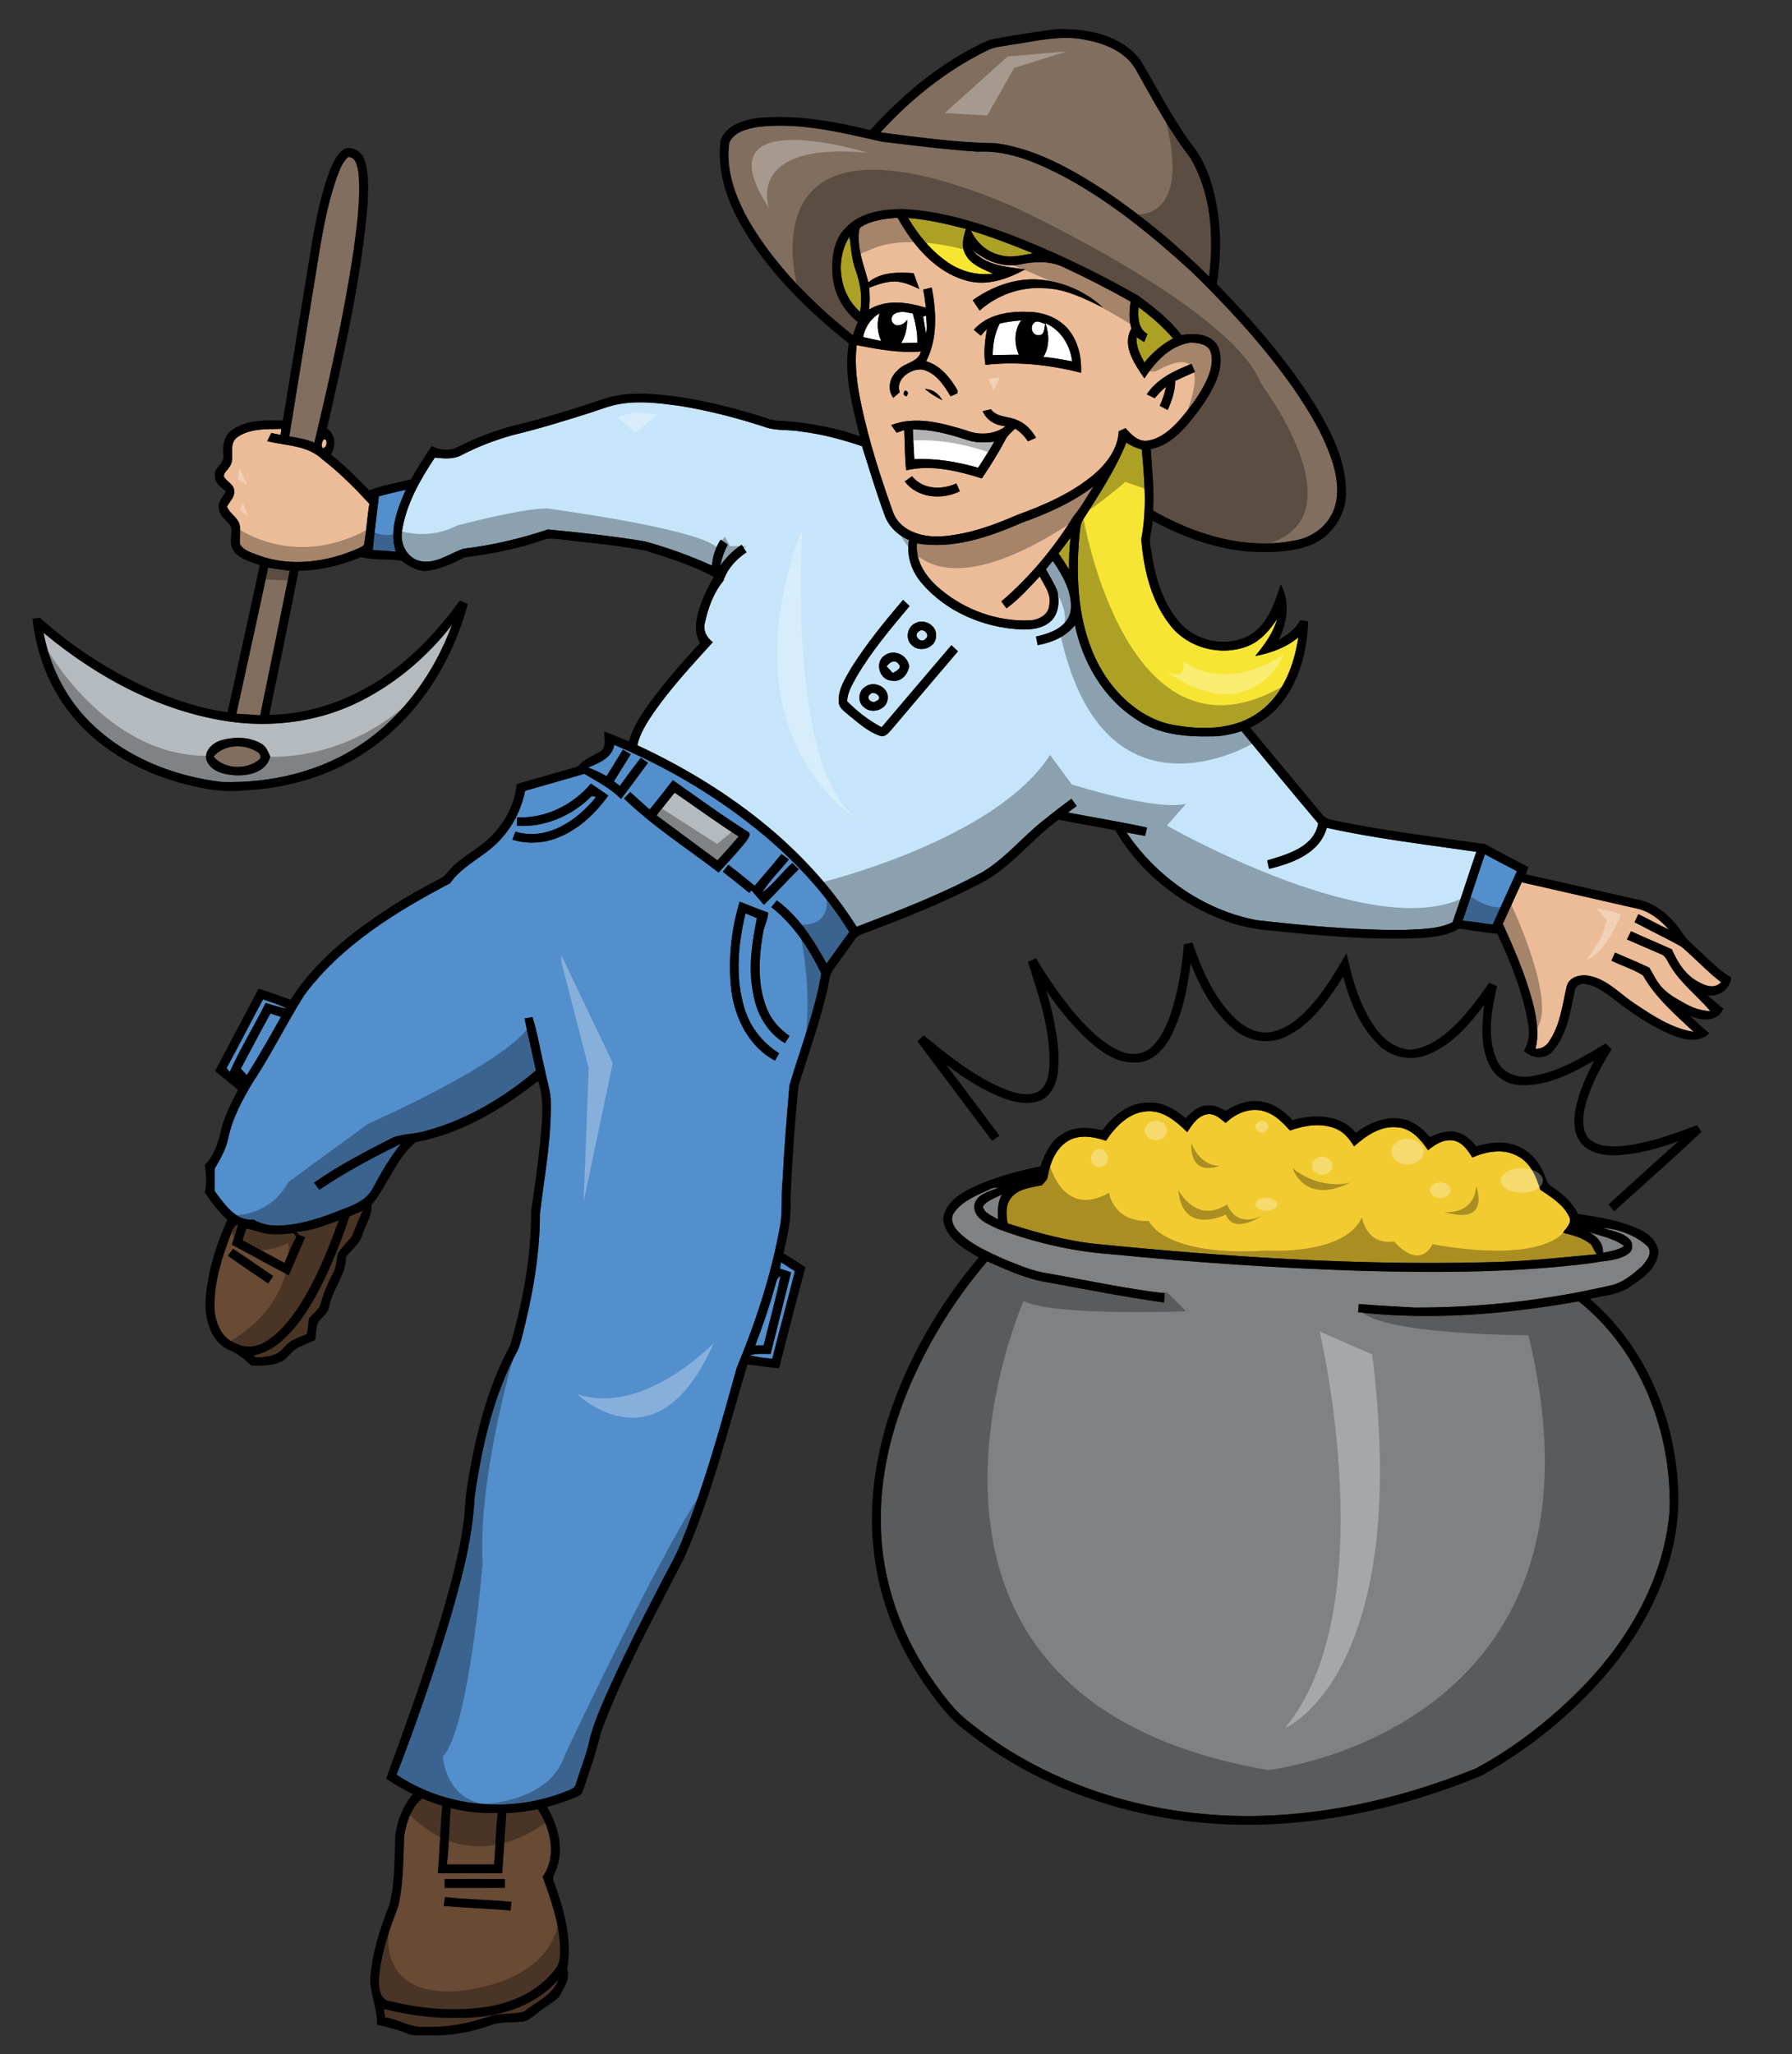 <?xml version="1.0" encoding="utf-8"?>
<!-- Generator: Adobe Illustrator 17.0.0, SVG Export Plug-In . SVG Version: 6.00 Build 0)  -->
<!DOCTYPE svg PUBLIC "-//W3C//DTD SVG 1.1//EN" "http://www.w3.org/Graphics/SVG/1.1/DTD/svg11.dtd">
<svg version="1.1" id="Layer_1" xmlns="http://www.w3.org/2000/svg" xmlns:xlink="http://www.w3.org/1999/xlink" x="0px" y="0px"
	 width="174.5px" height="200px" viewBox="0 0 174.5 200" style="enable-background:new 0 0 174.5 200;" xml:space="preserve">
<rect x="0" y="0" width="174.5" height="200" fill="#333333" stroke="none"/>
<path id="color12" style="fill:#816E5E;" d="M96.974,13.941c-3.766-0.04-7.504-0.577-11.235-1.049
	c2.952-3.248,6.447-6.044,10.397-7.98c0.741-0.375,1.585-0.408,2.39-0.559c2.408-0.348,4.866-0.999,7.3-0.45
	c1.813,0.344,3.708,1.131,4.715,2.764c1.676,2.959,3.272,5.986,5.356,8.684c2.059,3.449,2.315,7.667,1.84,11.571
	c-3.087-3.069-6.468-5.86-10.069-8.306C104.402,16.488,100.887,14.484,96.974,13.941z M81.076,26.862
	c-0.128-1.623,0.053-3.483,1.28-4.687c1.388-1.483,3.547-1.805,5.481-1.826c3.6,0.156,7.085,1.213,10.441,2.458
	c4.333,1.661,8.524,3.68,12.555,5.977c1.527,1.126,3.066,2.313,4.218,3.841c1.281-0.248,3.096-0.128,3.63,1.294
	c0.343,1.08,0.146,2.281-0.315,3.3c-0.646,1.489-1.64,2.799-2.667,4.042c-0.961,1.12-2.132,2.192-3.636,2.458
	c0.092,1.992,0.373,3.993,0.21,5.986c4.109,2.353,8.989,3.849,13.736,2.928c1.413-0.221,2.741-1.014,3.495-2.246
	c0.992-1.561,0.794-3.551,0.298-5.245c-0.843-2.722-2.354-5.177-3.968-7.506c-2.903-4.087-6.308-7.791-9.901-11.278
	c-3.726-3.392-7.659-6.615-12.092-9.04c-2.657-1.402-5.557-2.717-8.632-2.549c-3.126-0.211-6.234-0.6-9.346-0.978
	c-3.946-0.893-7.99-1.915-12.065-1.429c-1.042,0.178-2.344,0.47-2.784,1.556c-0.382,2.701,0.651,5.365,1.962,7.679
	c2.554,4.318,6.164,7.923,10.064,11.038c0.163-0.431,0.324-0.86,0.483-1.291C82.138,30.255,81.231,28.622,81.076,26.862z"/>
<path id="fill" style="fill:#FFFFFF;" d="M87.745,33.404c0.439-0.678,0.584-1.472,0.596-2.273c-0.322,0.504-1.156,0.851-1.488,0.166
	c-0.214-0.843,0.756-1.007,1.364-0.903c0.17,0.031,0.503,0.098,0.671,0.129c0.259,0.928,0.471,1.878,0.438,2.848
	C88.797,33.389,88.268,33.393,87.745,33.404z M84.05,32.815c0.584,0.14,1.167,0.263,1.758,0.382
	c-0.389-0.856-0.454-1.799-0.153-2.692C84.79,31,84.237,31.845,84.05,32.815z M90.181,30.733c-0.073,0.024-0.215,0.069-0.285,0.093
	c0.102,0.557,0.181,1.12,0.279,1.678C90.3,31.922,90.219,31.323,90.181,30.733z M97.353,31.498c-0.495,0.95-0.677,2.021-0.684,3.081
	c0.846-0.024,1.691-0.05,2.542-0.04c-0.457-1.071-0.478-2.379,0.229-3.348C98.74,31.257,98.036,31.332,97.353,31.498z
	 M100.693,31.432c-0.438,0.398-0.196,1.212,0.433,1.207c0.613,0.005,0.545-0.658,0.652-1.083
	C101.432,31.442,101.038,31.134,100.693,31.432z M101.797,31.467c0.394,1.078,0.407,2.298-0.198,3.299
	c0.947,0.042,1.875,0.258,2.809,0.415C104.204,33.602,103.301,32.11,101.797,31.467z M89.035,44.712
	c-0.048-0.967-0.115-1.933-0.146-2.898c1.824-0.017,3.594,0.473,5.311,1.028c0.851,0.288,1.754,0.263,2.631,0.152
	c-0.511,0.858-1.033,1.713-1.587,2.545C93.229,44.964,91.138,44.601,89.035,44.712z"/>
<path id="color11" style="fill:#F7E534;" d="M94.547,22.454c2.06,0.618,4.061,1.407,6.055,2.208
	c-1.039,0.159-2.108,0.491-3.155,0.187C96.157,24.582,95.09,23.635,94.547,22.454z M88.435,21.225
	c0.936,1.59,2.129,3.064,3.628,4.154c1.31,0.993,2.982,1.469,4.62,1.272c-0.957-0.466-2.083-0.827-2.63-1.819
	c-0.497-0.777-0.251-1.727,0.001-2.543C92.21,21.809,90.343,21.37,88.435,21.225z M82.721,23.038
	c0.145,1.094,0.214,2.208,0.592,3.257c0.478,1.286,0.687,2.694,0.439,4.058C81.704,28.61,81.292,25.283,82.721,23.038z
	 M111.415,33.304c0.104-0.263,0.208-0.521,0.315-0.78c-0.927-0.543-0.929-1.68-0.858-2.62c1.216,0.898,2.366,1.896,3.354,3.043
	c-1.08,0.583-2.015,1.393-2.789,2.343c-0.416-0.761-0.817-1.573-0.769-2.464C110.917,32.984,111.169,33.141,111.415,33.304z
	 M111.13,52.499c0.245,2.997,0.979,6.118,2.916,8.499c1.72,2.111,4.818,2.896,7.352,1.952c1.303-0.484,2.231-1.568,2.971-2.696
	c-0.395,1.374-1.24,2.533-2.14,3.616c1.511-0.28,3.006-0.816,4.199-1.813c-0.421,2.734-1.48,5.593-3.809,7.261
	c-2.255,1.671-5.251,1.768-7.921,1.335c-3.364-0.439-6.109-2.952-7.672-5.852c-2.059-3.837-2.291-8.343-1.926-12.603
	c0.082-0.512,0.059-1.069,0.319-1.533c1.551-2.446,3.172-4.889,4.268-7.577c0.451,0.318,0.958,0.531,1.493,0.675
	C111.451,46.666,111.696,49.616,111.13,52.499z M104.254,52.333c-0.135,1.031-0.17,2.076-0.148,3.114
	c-0.327-0.537-0.667-1.056-1.026-1.571C103.488,53.375,103.867,52.852,104.254,52.333z"/>
<path id="color10" style="fill:#B5BABE;" d="M22.909,70.324c-6.945-0.851-13.351-4.287-18.67-8.72
	c0.595,3.153,2.052,6.153,4.286,8.464c3.428,3.551,8.266,5.506,13.11,6.07c4.735,0.121,9.598-1,13.55-3.682
	c4.133-2.762,7.12-7.012,8.838-11.634c-2.372,3.066-5.404,5.654-8.866,7.409C31.403,70.148,27.083,70.809,22.909,70.324z
	 M26.315,73.663c-0.374,1.502-2.082,1.89-3.424,1.814c-1.014-0.059-2.255-0.333-2.724-1.343c-0.405-0.949,0.503-1.793,1.341-2.049
	c1.26-0.367,2.72-0.373,3.888,0.291C25.899,72.632,26.105,73.172,26.315,73.663z"/>
<path id="color9" style="fill:#C7E5FA;" d="M129.196,80.595c-0.666,2.481-3.374,3.463-5.62,3.997
	c-0.045-0.208-0.133-0.62-0.179-0.823c1.94-0.582,4.559-1.288,4.964-3.606c-2.512-2.972-4.99-5.973-7.462-8.98
	c-0.983,0.315-2.004,0.53-3.036,0.512c-2.479,0.052-5.131-0.208-7.224-1.661c-3.176-2.042-5.202-5.523-5.97-9.168
	c-0.883,1.128-2.249,1.703-3.627,1.942c-0.054-0.277-0.109-0.557-0.159-0.834c1.391-0.301,3.119-0.921,3.379-2.534
	c0.19-1.768-0.787-3.422-1.743-4.834c-0.227,0.266-0.443,0.536-0.665,0.81c0.354,0.71,0.812,1.371,1.101,2.118
	c0.244,1.021,0.154,2.281-0.698,3.008c-0.783,0.664-1.871,0.778-2.859,0.74c-3.635-0.18-7.273-1.72-9.658-4.523
	c-0.977-1.135-1.493-2.682-1.225-4.177c-1.043-0.443-1.928-1.267-2.34-2.332c-0.832-2.242-1.514-4.532-2.237-6.806
	c-1.922-0.656-3.893-1.179-5.911-1.424c-1.197-0.233-2.457-0.036-3.616-0.471c-2.72-0.886-5.497-1.599-8.319-2.047
	c-1.864-0.251-3.76-0.491-5.631-0.188c-1.084,0.164-2.099,0.597-3.139,0.922c-2.441,0.768-4.884,1.527-7.374,2.121
	c-1.72,0.478-3.4,1.116-4.983,1.943c-0.805,0.441-1.75,0.345-2.625,0.254c-1.457,2.198-2.822,4.578-3.201,7.225
	c-0.17,1.232,0.531,2.596,1.82,2.852c1.491,0.301,2.82-0.757,4.172-1.211c2.801-0.325,5.556-0.986,8.229-1.872
	c3.159,0.304,6.326,0.64,9.459,1.166c2.223,0.616,4.409,1.398,6.509,2.353c0.069-0.904,0.349-1.772,0.85-2.526
	c0.229,0.159,0.455,0.315,0.686,0.478c-0.337,0.647-0.576,1.339-0.732,2.056c0.574-0.8,1.26-1.506,2.09-2.035
	c0.159,0.242,0.315,0.484,0.474,0.73c-1.01,0.674-1.873,1.609-2.256,2.779c-0.958,1.169-1.488,2.637-1.801,4.104
	c-0.192,0.74,0.178,1.436,0.775,1.865c-2.011,2.218-4.058,4.419-5.774,6.88c-0.657,0.979-1.323,1.989-1.579,3.159
	c8.443,3.931,16.338,9.703,21.361,17.673c4.146-1.589,8.309-3.184,12.216-5.309c2.12-1.26,3.72-3.184,5.596-4.755
	c1.016-0.82,2.045-1.626,3.102-2.398c0.164,0.235,0.336,0.471,0.506,0.71c-0.286,0.207-0.569,0.419-0.852,0.626
	c2.566,0.502,5.15,0.903,7.705,1.467c-0.064,0.27-0.125,0.54-0.188,0.814c-0.602-0.115-1.208-0.219-1.808-0.336
	c2.928,4.333,7.53,7.571,12.696,8.541c4.7,0.533,9.422,0.969,14.157,0.955c1.643-0.097,3.363-0.027,4.89-0.747
	c0.814-2.273,1.525-4.582,2.317-6.862C138.897,82.218,134.001,81.664,129.196,80.595z M89.126,60.676
	c0.835-0.478,2.089,0.187,2.017,1.183c0.088,1.18-1.549,1.755-2.333,0.973C88.129,62.251,88.314,61.043,89.126,60.676z
	 M86.127,63.825c0.916-0.686,2.245-0.066,2.411,1.049c-0.146,0.799-0.799,1.571-1.688,1.397
	C85.642,66.248,85.132,64.486,86.127,63.825z M86.446,68.016c-0.079,1.114-1.605,1.564-2.356,0.803
	c-0.617-0.498-0.507-1.561,0.163-1.955C85.106,66.22,86.578,66.902,86.446,68.016z M86.872,70.964
	c-0.322,0.346-0.683,0.903-1.237,0.654c-1.121-0.384-2.018-1.218-2.929-1.941c-0.422-0.401-1.082-0.744-1.031-1.419
	c-0.057-1.194,0.652-2.218,1.207-3.214c1.486-2.357,3.25-4.53,5.06-6.641c0.208,0.201,0.417,0.402,0.631,0.602
	c-1.861,2.229-3.761,4.458-5.223,6.984c-0.381,0.716-0.829,1.45-0.857,2.288c0.986,0.996,2.116,1.872,3.358,2.529
	c2.265-2.665,4.523-5.336,6.796-7.99c0.215,0.197,0.42,0.394,0.636,0.599C91.149,65.933,88.998,68.438,86.872,70.964z
	 M89.459,61.497c0.384-0.454,1.186,0.301,0.682,0.685C89.727,62.756,88.858,61.856,89.459,61.497z M86.934,65.524
	c-0.19-0.218-0.389-0.428-0.595-0.629c0.234-0.405,0.824-0.754,1.159-0.246C87.889,65.044,87.23,65.365,86.934,65.524z
	 M85.353,68.237c-0.379,0.339-1.107-0.231-0.656-0.609C85.05,67.103,86.095,67.947,85.353,68.237z"/>
<path id="color8" style="fill:#816E5E;" d="M30.611,43.099c-0.777-0.337-1.611-0.474-2.44-0.609
	c0.748-4.696,1.535-9.385,2.294-14.08c0.629-3.699,1.068-7.46,2.29-11.025c0.287-0.741,0.533-1.571,1.163-2.099
	c0.78,0.014,0.868,0.945,0.996,1.533c0.21,2.563-0.152,5.125-0.496,7.662C33.479,30.751,32.075,36.936,30.611,43.099z M23.019,69.49
	c0.771,0.048,1.546,0.087,2.32,0.153c0.963-4.693,1.92-9.382,2.874-14.074c-0.702-0.094-1.405-0.17-2.099-0.308
	C25.113,60.012,24.046,64.746,23.019,69.49z M20.794,73.66c1.053,1.242,3.14,1.304,4.389,0.339c0.362-0.211,0.139-0.672-0.154-0.81
	C23.743,72.39,21.814,72.46,20.794,73.66z"/>
<path id="color7" style="fill:#B5BABE;" d="M65.695,77.172c2.08,1.426,4.109,2.92,6.234,4.271c-0.671,0.793-1.365,1.564-2.066,2.326
	c-1.981-1.45-3.941-2.924-5.917-4.378C64.512,78.636,65.107,77.91,65.695,77.172z"/>
<path id="color6" style="fill:#538FCC;" d="M39.516,47.678c-0.82,1.865-1.652,3.99-0.971,6.032
	c-0.747-0.076-1.495-0.124-2.246-0.155c0.159-1.751,0.396-3.488,0.593-5.233C37.764,48.094,38.638,47.872,39.516,47.678z
	 M144.599,83.173c-0.734,2.148-1.427,4.315-2.168,6.461c0.981,0.076,1.948,0.273,2.929,0.374c0.778-1.737,1.572-3.461,2.355-5.191
	C146.668,84.284,145.634,83.73,144.599,83.173z"/>
<path id="color5" style="fill:#EBBC97;" d="M31.55,42.755c0.448,0.024,0.26,0.939-0.154,0.861
	C31.27,43.354,31.35,42.962,31.55,42.755z M83.885,39.478c-0.413-1.926-0.693-3.902-0.462-5.871
	c2.061,0.395,4.157,0.797,6.264,0.611c-0.306,1.116-1.616,1.061-2.281,1.843c-0.763,0.652-1.062,1.827-0.415,2.67
	c0.154-0.139,0.469-0.409,0.625-0.547c-0.473-1.254,1.078-2.345,2.216-2.199c1.299,0.304,2.086,1.521,2.733,2.596
	c0.164-0.069,0.495-0.21,0.662-0.279c0.123-0.298-0.157-0.531-0.276-0.775c-0.66-1.035-1.554-1.997-2.765-2.354
	c1.139-2.205,0.993-4.813,0.546-7.179c-0.209,0.052-0.627,0.156-0.833,0.206c0.113,0.582,0.193,1.172,0.265,1.763
	c-1.793-0.54-3.868-0.86-5.546,0.184c0.104-0.706,0.088-1.418,0.018-2.128c0.793-0.31,1.616-0.602,2.479-0.618
	c0.851,0.027,1.649,0.372,2.406,0.739c-0.19-0.513-0.368-1.024-0.546-1.539c-1.501-0.117-3.194-0.124-4.416,0.888
	c-0.37-1.489-0.996-2.952-0.937-4.516c0.035-0.32-0.053-0.752,0.298-0.926c1.054-0.612,2.294-0.77,3.49-0.844
	c1.5,2.68,3.685,5.323,6.776,6.14c1.964,0.529,3.935-0.184,5.649-1.115c-1.827-0.251-3.957-0.369-5.19-1.947
	c1.26,1.125,2.979,1.8,4.675,1.467c1.374-0.294,2.86-0.374,4.17,0.23c2.244,1.035,4.443,2.168,6.6,3.379
	c-0.111,0.874-0.182,1.775,0.082,2.63c-0.961,1.675,0.328,3.481,1.269,4.851c1.038-1.593,2.49-3.193,4.47-3.479
	c0.675,0.016,1.527,0.093,1.916,0.741c0.385,0.915,0.097,1.929-0.271,2.801c-0.673,1.471-1.649,2.781-2.706,3.996
	c-0.833,0.927-1.849,1.826-3.126,2.012c-0.914,0.111-1.576-0.605-2.115-1.227c-0.224,0.1-0.445,0.201-0.667,0.304
	c-0.081,1.678-1.146,3.111-2.372,4.17c-2.187,1.853-4.852,3.011-7.525,3.98c-2.253,0.987-4.604,1.838-7.073,2.059
	c-1.88,0.197-4.254-0.343-5-2.308C85.751,46.478,84.637,43.021,83.885,39.478z M111.667,38.395c0.194,0.093,0.586,0.284,0.781,0.379
	c0.329-0.408,0.688-0.787,1.094-1.121c-0.12,0.642-0.344,1.259-0.607,1.858c0.192,0.1,0.575,0.304,0.767,0.408
	c0.409-0.895,0.723-1.841,0.735-2.833c0.635-0.303,1.281-0.59,1.928-0.873c-0.116-0.263-0.229-0.524-0.339-0.786
	C114.387,36.08,112.668,36.867,111.667,38.395z M93.468,47.834c-0.087-0.19-0.257-0.573-0.343-0.765
	c-1.426,0.651-3.269,0.599-4.312-0.705c-0.238,0.169-0.476,0.337-0.713,0.51C89.348,48.509,91.71,48.696,93.468,47.834z
	 M104.161,32.235c-0.932-1.241-2.508-1.858-4.026-1.869c-1.887-0.088-4.006,0.246-5.312,1.744c0.227,0.192,0.456,0.382,0.688,0.574
	c0.149-0.167,0.449-0.505,0.601-0.671c-0.206,1.156-0.357,2.341-0.153,3.51c3.12-0.356,6.281-0.003,9.316,0.772
	C105.336,34.872,105.033,33.389,104.161,32.235z M94.722,29.23c0.219,0.337,0.449,0.675,0.674,1.009
	c1.684-1.5,3.955-2.333,6.214-2.177c2.074,0.018,3.948,0.993,5.775,1.862c-1.755-1.628-4.113-2.597-6.499-2.724
	C98.665,27.126,96.508,27.953,94.722,29.23z M90.064,37.874c0.521,0.431,1.095,0.794,1.702,1.091
	C91.407,38.336,90.81,37.874,90.064,37.874z M88.277,38.58c0.212-0.305,0.16-0.496-0.153-0.566
	C87.909,38.319,87.96,38.509,88.277,38.58z M86.782,41.391c0.175,0.248,0.35,0.493,0.529,0.739c0.183-0.065,0.556-0.197,0.741-0.263
	c0.055,1.307,0.048,2.618,0.183,3.923c2.461-0.571,5.012,0.048,7.373,0.789c0.812-1.194,1.574-2.424,2.256-3.696
	c0.217-0.47,0.621-0.801,0.986-1.15c0.504,0.315,0.921,0.74,1.244,1.237c0.265-0.114,0.53-0.229,0.796-0.344
	c-0.412-0.719-0.985-1.357-1.758-1.684c-0.854-0.45-2.01-0.246-2.639-1.092c-0.202,0.047-0.604,0.137-0.805,0.182
	c0.396,0.911,1.276,1.4,2.239,1.469c-1.106,0.834-2.604,0.896-3.862,0.393C91.743,41.192,89.144,40.459,86.782,41.391z
	 M31.375,44.712c-1.454-1.381-3.524-1.303-5.35-1.762c0.13-0.266,0.263-0.533,0.393-0.796c0.301,0.059,0.601,0.123,0.902,0.19
	l0.071-0.587c-1.457,0.03-3.085-0.059-4.324,0.838c-0.917,0.725-0.059,2.066-0.754,2.903c-0.17,0.291-0.518,0.509-0.523,0.871
	c0.256,0.542,1.037,0.774,1.012,1.454c0.064,0.599-0.455,1.007-0.694,1.501c0.246,0.682,1.011,1.014,1.213,1.72
	c0.162,0.637-0.023,1.294,0.048,1.938c0.368,0.657,1.177,0.82,1.822,1.093c3.158,1.149,6.688,0.651,9.704-0.688
	c0.226-0.135,0.59-0.187,0.578-0.519c0.221-1.267,0.28-2.554,0.495-3.82C34.54,47.502,33.047,45.998,31.375,44.712z M106.508,47.343
	c-2.095,1.592-4.521,2.661-6.984,3.543c-3.196,1.395-6.701,2.616-10.233,2.018c-0.175,1.869,1.032,3.475,2.42,4.579
	c2.343,1.924,5.385,3.01,8.419,2.924c0.896,0.007,1.992-0.505,2.044-1.513c0.227-1.045-0.486-1.9-0.924-2.771
	c-1.026,1.086-2.024,2.225-3.242,3.104c-0.125-0.166-0.376-0.502-0.504-0.671c2.775-2.371,5.149-5.226,7.059-8.333
	C105.326,49.343,105.841,48.291,106.508,47.343z M159.168,89.786c0.118-0.26,0.24-0.519,0.366-0.782
	c1.006,0.478,1.966,1.038,2.981,1.495c-0.841-0.924-1.854-1.771-3.106-2.039c-3.74-0.858-7.482-1.702-11.224-2.561
	c-0.623,1.346-1.225,2.7-1.848,4.045c1.107,2.415,2.157,4.873,2.86,7.44c0.405,1.533,0.713,3.156,0.332,4.73
	c0.51,0.007,0.987-0.219,1.271-0.657c1.119-1.582,1.331-3.565,1.754-5.406c0.217-0.938,1.333-1.218,2.171-1.052
	c1.788,0.336,3.031,1.775,4.491,2.734c1.755,1.163,3.582,2.392,5.701,2.723c-1.785-1.688-3.708-3.318-4.928-5.491
	c-0.942-0.609-2.057-0.931-3.066-1.433c0.111-0.263,0.226-0.529,0.344-0.785c1.115,0.484,2.248,0.938,3.346,1.471
	c0.303,0.488,0.53,1.024,0.886,1.484c0.637,0.958,1.69,1.498,2.67,2.045c0.729,0.415,1.542,0.661,2.385,0.695
	c-1.26-1.481-2.857-2.675-3.876-4.36c-0.297-0.429-0.441-1.039-0.991-1.208c-1.086-0.474-2.176-0.935-3.257-1.412
	c0.132-0.27,0.26-0.537,0.393-0.799c1.313,0.612,2.655,1.156,3.976,1.761c0.48,1.08,1.111,2.17,2.093,2.869
	c0.793,0.502,1.887,1.163,2.709,0.342c-1.365-1.059-2.542-2.326-3.84-3.45C162.264,91.33,160.69,90.603,159.168,89.786z"/>
<path id="color4" style="fill:#F2CB31;" d="M101.469,115.391c0.204-0.273,0.526-0.495,0.559-0.857
	c0.229-1.341,0.796-2.766,2.024-3.481c1.13-0.637,2.482-0.378,3.649,0.013c0.921-1.388,2.246-2.785,4.021-2.868
	c1.574-0.104,2.846,1.007,3.896,2.035c0.476-0.775,1.07-1.654,2.059-1.766c0.682-0.024,1.182,0.475,1.677,0.869
	c1.01-1,2.583-1.627,3.966-1.063c0.948,0.325,1.633,1.09,2.305,1.796c1.41-0.502,3.011-0.778,4.436-0.187
	c0.804,0.318,1.35,1.017,1.797,1.727c1.152-1.031,2.58-2.024,4.208-1.854c1.345,0.086,2.292,1.187,2.994,2.228
	c0.678-0.549,1.5-1.086,2.416-0.948c0.901,0.129,1.452,0.942,1.893,1.658c1.386-0.599,3.063-0.906,4.445-0.121
	c1.222,0.647,1.8,1.997,2.172,3.26c1.056,0.716,2.242,1.423,2.813,2.62c0.308,0.616-0.288,1.102-0.6,1.563
	c0.968,0.253,2.009,0.494,2.769,1.19c0.186,0.298,0.284,0.65,0.541,0.906c-3.684,0.344-7.371,0.748-11.073,0.793
	c-12.492,0.298-24.981-0.54-37.404-1.762c-3.043-0.287-6.006-1.106-8.908-2.03c-0.157-0.855-0.227-1.842,0.381-2.544
	C99.236,115.695,100.435,115.622,101.469,115.391z"/>
<path id="color3" style="fill:#808183;" d="M162.587,146.965c-0.474,6.543-3.896,12.53-8.383,17.178
	c-3.08,3.159-6.597,5.931-10.48,8.032c-6.661,2.692-13.77,4.426-20.969,4.613c-10.085,0.276-20.412-2.711-28.318-9.088
	c-1.361-1.02-2.388-2.388-3.369-3.758c-3.23-4.489-5.223-9.926-5.285-15.479c-0.125-4.755,1.057-9.464,2.926-13.808
	c1.877-4.284,4.381-8.299,7.426-11.849c1.935,0.838,3.876,1.762,5.984,2.06c3.74,0.688,7.473,1.422,11.237,1.947
	c0.018-0.298,0.037-0.595,0.059-0.893c-3.808-0.46-7.566-1.267-11.34-1.941c-1.517-0.211-2.926-0.834-4.333-1.401
	c-1.574-0.716-3.221-1.429-4.446-2.688c-0.442-0.454-0.82-1.204-0.403-1.793c0.671-1.003,1.825-1.543,2.892-2.038
	c0.455-0.159,0.88-0.495,1.392-0.416c-0.877,0.399-2.12,0.606-2.308,1.752c-0.046,1.276,1.354,1.8,2.313,2.252
	c3.548,1.336,7.291,2.205,11.077,2.469c8.071,0.806,16.171,1.345,24.277,1.615c7.532,0.193,15.102,0.197,22.585-0.771
	c1.158-0.246,2.473-0.184,3.474-0.911c0.451-0.313,0.456-1.013,0.091-1.394c-0.699-0.713-1.743-0.786-2.629-1.118
	c1.518,0.125,3.104,0.689,4.264,1.702c0.727,0.637,0.047,1.517-0.448,2.053c-0.917,0.813-1.918,1.668-3.168,1.886
	c-6.198,1.426-12.563,2.139-18.922,2.125c-1.822-0.097-3.645-0.193-5.463-0.343c-0.019,0.198-0.055,0.603-0.072,0.804
	c7.159,0.812,14.411,0.189,21.484-1.066C159.748,131.514,162.782,139.372,162.587,146.965z M95.703,117.47
	c0.141,0.655,0.952,0.907,1.469,1.25c-0.012-0.83-0.047-1.689,0.403-2.427C96.929,116.633,96.145,116.841,95.703,117.47z
	 M158.161,121.314c-1.016-0.757-2.284-0.982-3.463-1.366c0.791,0.388,1.441,1.073,1.396,2.014
	C156.807,121.834,157.538,121.713,158.161,121.314z"/>
<path id="color2" style="fill:#538FCC;" d="M25.868,97.648c-1.135,2.253-2.454,4.416-3.5,6.714
	c-0.076-0.094-0.229-0.277-0.301-0.367c1.202-2.222,2.351-4.468,3.545-6.693c0.788,0.284,1.609,0.495,2.338,0.921
	C27.242,98.074,26.559,97.846,25.868,97.648z M24.032,104.681c1.175-1.852,2.251-3.769,3.326-5.679
	c-0.339-0.114-0.679-0.225-1.021-0.333c-0.99,1.779-1.921,3.586-2.886,5.378C23.643,104.255,23.837,104.466,24.032,104.681z
	 M75.954,123.52c0.358,0.11,0.72,0.232,1.08,0.356c-0.677,2.645-1.315,5.302-2,7.945c-0.682,0-1.379-0.06-2.044,0.131
	c0.728,0.17,1.469,0.271,2.214,0.332c0.71-2.848,1.494-5.678,2.2-8.526c-0.45-0.29-0.902-0.577-1.35-0.868
	C76.03,123.049,75.98,123.36,75.954,123.52z M73.52,80.609c-4.152-3.329-8.802-6.025-13.706-8.091
	c-0.218,1.287-1.486,1.771-2.547,2.211c0.626,0.218,1.222,0.515,1.798,0.841c0.525-0.865,1.075-1.713,1.592-2.582
	c0.25,0.148,0.507,0.297,0.758,0.45c-0.54,0.886-1.095,1.754-1.637,2.637c0.144,0.111,0.431,0.332,0.576,0.443
	c0.664-0.92,1.341-1.838,2.037-2.734c0.237,0.156,0.472,0.315,0.711,0.477c-0.862,1.187-1.743,2.36-2.625,3.53
	c-1.031-1.049-2.332-1.703-3.578-2.447c-1.916,0.564-3.843,1.094-5.762,1.651c-0.339,1.661-1.076,3.246-2.209,4.516
	c-1.445,1.786-3.775,2.582-5.101,4.484c-5.281,2.782-10.587,6.029-14.2,10.897c-1.756,2.786-3.204,5.765-5.028,8.516
	c-1.036,1.72-2.005,3.537-2.395,5.526c-0.249,1.021-0.757,1.948-1.299,2.845c-0.026,0.724,0.015,1.446-0.014,2.174
	c0.941,1.228,2.014,2.958,3.786,2.788c0.914,0.54,2.005,0.665,3.043,0.548c2-0.163,3.905-0.852,5.753-1.596
	c1.109-0.397,2.305-0.944,2.856-2.056c0.799-1.495,1.651-2.973,2.722-4.287c-2.732,1.343-5.432,2.774-7.951,4.488
	c-0.129-0.173-0.391-0.52-0.521-0.692c2.439-1.706,5.097-3.076,7.745-4.426c1.038-0.35,2.169-0.305,3.218-0.637
	c3.94-1.08,7.544-3.229,10.638-5.859c-0.343-1.695-0.765-3.37-1.102-5.062c0.193-0.039,0.583-0.104,0.776-0.142
	c0.523,1.671,0.781,3.422,1.203,5.121c0.192,1.076,0.591,2.125,0.58,3.226c0.055,3.638-0.633,7.225-1.064,10.821
	c0.008,4.069-0.746,8.098-1.75,12.025c-0.118,0.418-0.216,0.844-0.402,1.238c-2.396,4.423-3.505,9.409-4.209,14.348
	c-0.205,4.235-1.371,8.34-2.556,12.386c-1.51,4.92-3.171,9.797-5.039,14.593c4.712,3.181,10.936,3.755,16.221,1.74
	c0.488-0.222,1.196-0.315,1.277-0.958c0.441-1.433,1.024-2.821,1.323-4.295c0.502-1.92,1.358-3.72,2.163-5.526
	c1.382-3.001,2.857-5.956,4.384-8.88c0.852-1.706,1.848-3.34,2.53-5.125c2.135-5.388,3.673-10.99,5.226-16.568
	c1.816-4.36,3.303-8.873,4.167-13.524c0.339-1.554,0.111-3.155,0.299-4.731c0.149-3.082,0.402-6.165,0.668-9.242
	c1.056-3.616,2.483-7.16,3.098-10.893c-1.182-2.43-2.717-4.769-4.864-6.454c0.132-0.163,0.403-0.495,0.537-0.661
	c2.137,1.571,3.592,3.855,4.841,6.153c0.746-1.021,1.455-2.063,2.218-3.066C80.294,86.845,77.1,83.463,73.52,80.609z M53.122,81.92
	c-1.067,0.187-2.192,0.176-3.227-0.173c0.095-0.263,0.195-0.519,0.299-0.778c3.052,0.931,6.002-1.073,7.834-3.36
	c-0.219-0.1-0.442-0.17-0.595,0.073c-1.877,1.806-4.469,2.886-7.091,2.72c0.002-0.207,0.009-0.616,0.013-0.824
	c2.746,0.122,5.434-1.194,7.182-3.287c0.567,0.377,1.126,0.775,1.697,1.159C57.755,79.533,55.679,81.367,53.122,81.92z
	 M60.762,77.74c0.201-0.211,0.403-0.422,0.607-0.629c0.623,0.578,1.263,1.131,1.888,1.706c0.763-0.949,1.524-1.893,2.265-2.858
	c2.393,1.682,4.754,3.409,7.226,4.969c0.481,0.208,0.123,0.688-0.074,0.965c-0.838,1.069-1.788,2.045-2.698,3.052
	C66.88,82.575,63.569,80.463,60.762,77.74z M76.878,100.853c-0.147,0.239-0.296,0.478-0.439,0.716
	c-1.787-1.045-2.836-3.011-3.125-5.015c-0.452-2.38-0.09-4.817,0.393-7.16c-0.372-0.159-0.743-0.311-1.112-0.471
	c-0.706,2.979-1.018,6.167-0.13,9.143c0.53,1.858,1.772,3.467,3.413,4.481c-0.137,0.238-0.277,0.478-0.416,0.716
	c-2.483-1.325-3.867-4.052-4.239-6.758c-0.344-2.924-0.047-5.907,0.801-8.721c0.931,0.343,1.839,0.741,2.773,1.066
	c-0.007,0.71-0.406,1.322-0.5,2.015c-0.417,2.405-0.557,4.983,0.361,7.294C75.089,99.268,75.904,100.182,76.878,100.853z
	 M74.386,88.094c-0.406-0.467-0.81-0.931-1.204-1.405c-0.054,0.059-0.164,0.18-0.221,0.239c-0.853-0.688-1.708-1.374-2.568-2.052
	c0.131-0.173,0.398-0.516,0.531-0.685c0.87,0.658,1.721,1.346,2.564,2.045c0.872-1.021,1.758-2.042,2.601-3.09
	c0.241,0.17,0.481,0.35,0.723,0.53c-0.851,1.08-1.86,2.042-2.588,3.215c1.112-0.806,1.903-1.966,2.933-2.872
	c0.206,0.208,0.414,0.412,0.625,0.619C76.617,85.758,75.556,86.98,74.386,88.094z M74.357,130.987
	c-0.203,0.004-0.611,0.004-0.814,0.007c0.722-1.879,1.376-3.786,1.913-5.726c0.121-0.37,0.145-0.831,0.543-1.028
	C75.547,126.51,74.911,128.741,74.357,130.987z"/>
<path id="color1" style="fill:#694A34;" d="M34.016,118.439c0.435-0.19,0.867-0.381,1.303-0.567c-0.353,0.788-0.694,1.584-1,2.395
	c-0.398,0.63-1.002,1.097-1.396,1.73c-0.186,0.671-0.142,1.412-0.523,2.021c-0.552,1.008-0.95,2.083-1.26,3.18
	c-0.298,0.436-0.701,0.775-1.059,1.16c-0.05,0.508-0.106,1.017-0.189,1.522c-0.514,0.219-1.038,0.412-1.526,0.682
	c-0.501,0.329-0.839,0.848-1.33,1.184c-0.649,0.332-1.393,0.397-2.115,0.405c-0.062-0.042-0.19-0.128-0.254-0.174
	c1.12-0.249,2.164-0.803,2.971-1.622c1.624-1.498,2.751-3.43,3.737-5.385C32.412,122.862,33.292,120.678,34.016,118.439z
	 M25.915,130.59c-0.895,0.603-2.067,0.678-3.023,0.169c-1.384-0.529-1.955-2.072-2.006-3.45c-0.048-2.374,0.675-4.692,1.496-6.897
	c0.199-0.436,0.283-1.013,0.789-1.207c-0.159,0.672-0.398,1.318-0.593,1.979c1.858,0.976,3.679,2.018,5.547,2.976
	c0.516-1.242,1.085-2.46,1.589-3.702c-0.146-0.056-0.433-0.163-0.578-0.215c-0.066-0.079-0.205-0.238-0.27-0.318
	c1.438-0.059,2.792-0.633,4.135-1.107c-0.95,2.533-1.922,5.076-3.296,7.412C28.72,127.887,27.567,129.541,25.915,130.59z
	 M26.105,124.952c0.168-0.235,0.335-0.471,0.5-0.706c-1.299-0.896-2.595-1.796-3.914-2.661c-0.168,0.225-0.335,0.453-0.501,0.682
	C23.478,123.184,24.797,124.06,26.105,124.952z M28.557,120.056c-0.744,0.104-1.497,0.145-2.247,0.094
	c-0.809-0.028-1.532-0.45-2.335-0.529c-0.116,0.376-0.232,0.757-0.355,1.135c1.364,0.729,2.722,1.47,4.087,2.204
	c0.353-0.862,0.692-1.733,1.152-2.548C28.758,120.291,28.657,120.173,28.557,120.056z M52.369,176.146
	c1.269,1.9,1.895,4.575,0.471,6.565c0.763,2.128,1.538,4.298,1.685,6.571c0.016,0.706,0.083,1.471-0.239,2.129
	c-1.486,2.211-4.028,3.474-6.599,3.931c-3.243,0.54-6.594,0.273-9.772-0.522c-0.944-0.146-1.019-1.318-1.019-2.08
	c0.168-2.474,1.004-4.845,1.888-7.143c0.512-2.253,0.484-4.581,0.573-6.88c0.233-1.324,0.676-2.73,1.754-3.615
	c0.646,0.263,1.296,0.501,1.958,0.716c-0.197,2.186-0.244,4.378-0.431,6.561c2.089,0.005,4.179,0,6.267,0.005
	c0.135-1.952,0.256-3.907,0.398-5.859C50.337,176.504,51.355,176.324,52.369,176.146z M43.295,182.94
	c0,0.287,0.002,0.577,0.005,0.868c1.954-0.007,3.909,0.004,5.866-0.007c0-0.287,0-0.574,0.001-0.858
	C47.209,182.933,45.254,182.94,43.295,182.94z M49.801,185.158c-2.156-0.197-4.32-0.225-6.471-0.456
	c-0.033,0.214-0.097,0.649-0.128,0.868c2.17,0.181,4.35,0.242,6.52,0.439C49.742,185.795,49.781,185.37,49.801,185.158z
	 M48.478,176.515c-1.545,0.058-3.09-0.104-4.589-0.485c-0.151,1.824-0.146,3.661-0.365,5.485c1.528,0,3.054-0.004,4.582,0.003
	C48.273,179.85,48.25,178.172,48.478,176.515z M44.538,196.443c-2.419,0.087-4.821-0.284-7.163-0.848
	c0.033,0.204,0.098,0.608,0.133,0.813c1.305,0.188,2.466,1.024,3.811,0.932c2.088,0.069,4.175-0.288,6.146-0.969
	c1.144-0.437,2.421-0.198,3.573-0.517c1.149-0.992,2.789-1.571,3.324-3.106C51.947,195.516,48.095,196.533,44.538,196.443z"/>
<path id="outline" d="M91.767,38.965c-0.607-0.297-1.182-0.661-1.702-1.091C90.81,37.874,91.407,38.336,91.767,38.965z
	 M88.277,38.58c0.212-0.305,0.16-0.496-0.153-0.566C87.909,38.319,87.96,38.509,88.277,38.58z M101.062,114.675
	c-0.001-0.354-0.619-0.298-0.801-0.104C100.261,114.92,100.875,114.861,101.062,114.675z M99.258,114.784
	c0.306-0.21,0.48-0.149,0.525,0.181C99.47,115.17,99.295,115.11,99.258,114.784z M97.48,115.373c0.13-0.069,0.389-0.211,0.516-0.28
	c0.189-0.027,0.569-0.076,0.758-0.1c0.407,0.148-0.312,0.373-0.438,0.397C98.088,115.4,97.601,115.657,97.48,115.373z
	 M26.105,124.952c-1.308-0.893-2.627-1.769-3.915-2.686c0.166-0.229,0.334-0.457,0.501-0.682c1.319,0.865,2.615,1.765,3.914,2.661
	C26.44,124.481,26.273,124.717,26.105,124.952z M165.924,92.998c0.848,0.775,1.665,1.596,2.667,2.17
	c-0.143,1.138-1.183,1.917-2.318,1.73c0.516,0.432,1.012,0.885,1.538,1.312c-0.545,1.318-2.138,1.173-3.23,0.709
	c0.599,0.588,1.247,1.121,1.867,1.688c-0.929,0.914-2.345,0.675-3.441,0.243c-2.286-0.914-4.319-2.346-6.238-3.869
	c-0.752-0.54-1.571-1.097-2.52-1.184c-0.365-0.059-0.722,0.169-0.867,0.495c-0.448,2.077-0.721,4.377-2.169,6.039
	c-0.727,0.878-2.077,0.75-2.818-0.035c0.465-0.751,0.574-1.647,0.426-2.509c-0.501-3.098-1.694-6.039-3.013-8.87
	c-1.248-0.114-2.484-0.321-3.717-0.516c-1.053,0.662-2.316,0.8-3.523,0.913c-5.074,0.25-10.147-0.225-15.189-0.75
	c-2.757-0.222-5.38-1.28-7.742-2.668c-2.865-1.733-5.351-4.152-7.028-7.059c-1.837-0.36-3.685-0.654-5.515-1.028
	c-2.665,1.903-4.644,4.682-7.598,6.187c-3.479,1.824-7.138,3.281-10.806,4.675c-0.5,0.222-1.135,0.294-1.44,0.8
	c-0.685,0.945-1.358,1.899-2.043,2.841c-0.464,0.554-0.462,1.304-0.626,1.969c-0.724,3.191-1.841,6.27-2.817,9.384
	c-0.377,3.676-0.633,7.361-0.786,11.054c0.111,1.799-0.282,3.568-0.682,5.311c0.727,0.426,1.438,0.88,2.133,1.358
	c-0.882,3.266-1.732,6.543-2.571,9.827c-1.031-0.083-2.046-0.264-3.076-0.356c-1.898,6.302-3.476,12.738-6.139,18.784
	c-2.86,5.596-5.937,11.111-8.125,17.018c-0.476,1.973-1.13,3.893-1.794,5.814c-0.092,0.301-0.455,0.366-0.697,0.513
	c-0.886,0.394-1.815,0.675-2.746,0.937c1.005,1.752,1.659,3.915,0.95,5.894c-0.135,0.495-0.571,0.98-0.256,1.5
	c0.971,2.66,1.752,5.515,1.263,8.367c0.297,1.006-0.332,1.875-0.791,2.716c-0.562,0.571-1.308,0.931-1.924,1.447
	c-0.561,0.366-1.046,0.979-1.773,0.986c-0.998,0.103-2.031-0.021-2.987,0.346c-1.905,0.686-3.929,1.048-5.956,0.986
	c-0.754-0.028-1.548,0.104-2.259-0.215c-0.914-0.384-1.877-0.612-2.839-0.838c0.06-1.702-0.86-3.277-0.609-4.982
	c0.233-2.319,0.975-4.544,1.822-6.699c0.561-2.195,0.478-4.486,0.566-6.731c0.211-1.461,0.736-2.904,1.72-4.024
	c-0.914-0.423-1.76-0.969-2.611-1.503c1.947-5.329,3.89-10.657,5.485-16.108c0.921-3.208,1.826-6.45,2.166-9.782
	c0.056-1.935,0.443-3.838,0.813-5.731c0.758-3.657,1.826-7.287,3.622-10.578c1.232-4.226,2.053-8.62,2.036-13.039
	c0.318-2.181,0.633-4.361,0.865-6.555c0.178-2.042,0.469-4.146-0.173-6.146c-3.509,2.754-7.485,5.139-11.923,5.962
	c-1.978,1.63-2.705,4.208-4.319,6.119c0.08,1.072-0.588,1.958-0.895,2.941c-0.249,0.872-1.043,1.407-1.571,2.106
	c-0.005,1.748-1.291,3.098-1.63,4.769c-0.082,0.696-0.699,1.077-1.094,1.592c-0.197,0.554-0.211,1.156-0.286,1.738
	c-0.519,0.234-1.048,0.449-1.563,0.694c-0.642,0.281-1.014,0.914-1.559,1.326c-0.948,0.498-2.045,0.516-3.09,0.478
	c-0.665-0.619-1.362-1.225-2.225-1.551c-1.642-0.754-2.215-2.686-2.25-4.356c0.088-2.879,0.965-5.676,2.128-8.288
	c-0.853-0.803-1.593-1.716-2.201-2.713c0.254-0.858,0.125-1.755,0.009-2.62c0.769-0.778,1.182-1.83,1.46-2.868
	c0.29-1.589,1.035-3.035,1.771-4.454c-0.742-0.609-1.473-1.239-2.235-1.823c1.417-2.683,2.818-5.368,4.244-8.039
	c1.049,0.325,2.075,0.716,3.107,1.083c2.372-3.741,5.923-6.537,9.589-8.932c1.611-1.049,3.289-1.994,5-2.869
	c0.429-0.187,0.658-0.608,0.976-0.924c1.085-1.197,2.601-1.875,3.762-2.982c1.459-1.384,2.532-3.26,2.688-5.288
	c1.983-0.588,3.981-1.122,5.963-1.713c0.59-0.72,1.474-1.041,2.253-1.495c0.565-0.457,0.291-1.287,0.313-1.914
	c0.806,0.308,1.611,0.623,2.403,0.962c0.412-1.474,1.289-2.744,2.184-3.962c1.458-1.965,3.065-3.821,4.746-5.603
	c-0.689-1.194-0.357-2.599,0.083-3.814c0.331-0.92,0.77-1.789,1.246-2.64c-2.063-1.114-4.324-1.803-6.544-2.522
	c-2.748-0.568-5.556-0.758-8.333-1.121c-0.556-0.035-1.137-0.18-1.668,0.041c-2.493,0.893-5.108,1.367-7.721,1.72
	c-1.229,0.641-2.522,1.218-3.92,1.329c-0.834-0.093-1.567-0.519-2.217-1.021c-1.306-0.187-2.652-0.014-3.935-0.342
	c-1.929,0.792-3.981,1.314-6.075,1.329c-0.933,4.682-1.888,9.357-2.864,14.029c4.786-0.073,9.416-2.049,13.046-5.115
	c2.102-1.744,3.912-3.82,5.518-6.021c0.254,0.111,0.509,0.222,0.765,0.333c-1.516,5.779-4.986,11.167-10.016,14.482
	c-3.511,2.343-7.716,3.509-11.913,3.689c-2.076,0.225-4.149-0.231-6.144-0.765C13.235,75.006,9.2,72.667,6.55,69.089
	c-1.921-2.564-3.043-5.686-3.388-8.859c0.187-0.017,0.559-0.052,0.743-0.069c3.223,2.903,6.93,5.267,10.896,7.022
	c2.353,1.01,4.815,1.806,7.356,2.163c1.066-4.765,2.092-9.541,3.141-14.313c-0.931-0.384-2.137-0.602-2.639-1.575
	c-0.425-0.709,0.068-1.539-0.223-2.269c-0.377-0.54-1.044-0.921-1.114-1.641c-0.158-0.668,0.371-1.184,0.684-1.71
	c-0.466-0.377-1.097-0.784-1.073-1.464c-0.182-0.85,0.952-1.218,0.829-2.051c-0.133-0.893,0.045-1.899,0.825-2.454
	c1.426-1.038,3.279-0.951,4.958-0.932c0.718-4.387,1.439-8.774,2.156-13.161c0.63-3.715,1.074-7.504,2.374-11.067
	c0.337-0.822,0.695-1.754,1.5-2.23c0.761-0.257,1.677,0.29,1.907,1.045c0.464,1.372,0.376,2.845,0.318,4.267
	c-0.593,7.414-2.325,14.671-3.95,21.908c0.843,0.607,0.886,1.727,0.372,2.564c1.369,1.026,2.528,2.286,3.743,3.48
	c1.301-0.534,2.715-0.71,4.063-1.089c0.615-1.115,1.294-2.191,2.019-3.236c0.796,0.431,1.758,0.518,2.575,0.083
	c1.62-0.848,3.342-1.488,5.097-1.985c3.153-0.753,6.243-1.738,9.314-2.761c2.288-0.684,4.705-0.429,7.032-0.123
	c3.02,0.456,5.982,1.229,8.881,2.173c0.582,0.202,1.205,0.147,1.807,0.21c2.367,0.211,4.722,0.661,6.968,1.452
	c-0.712-2.933-1.588-5.989-1.069-9.025c-4.116-3.293-7.987-7.075-10.591-11.702c-1.36-2.448-2.274-5.256-1.884-8.08
	c0.478-1.409,2.057-1.912,3.38-2.146c3.761-0.405,7.538,0.253,11.182,1.154c3.271-3.6,7.109-6.8,11.586-8.774
	c2.144-0.459,4.325-0.751,6.496-1.054c2.952-0.104,6.377,0.524,8.248,3.039c1.57,2.623,2.962,5.362,4.729,7.862
	c2.003,2.35,2.706,5.499,2.967,8.502c0.135,1.812-0.01,3.627-0.268,5.417c3.525,3.601,6.856,7.433,9.539,11.712
	c1.586,2.627,3.09,5.53,3.035,8.678c-0.016,2.181-1.451,4.236-3.471,5.036c-1.932,0.727-4.024,0.702-6.054,0.616
	c-3.284-0.29-6.433-1.447-9.313-3.007c-0.014,0.865-0.4,1.713-0.179,2.578c0.36,2.558,1.029,5.219,2.739,7.232
	c1.55,1.873,4.413,2.52,6.613,1.482c1.965-0.962,2.692-3.177,3.312-5.112c0.924,1.71,0.64,3.741-0.204,5.419
	c0.839-0.47,1.652-1.048,2.104-1.924c0.253,0.045,0.512,0.093,0.77,0.139c-0.099,2.778-0.799,5.651-2.542,7.873
	c-0.812,1.063-1.903,1.879-3.098,2.471c2.335,2.799,4.655,5.61,6.983,8.413c0.361,0.543,1.063,0.547,1.63,0.703
	c4.726,0.955,9.513,1.533,14.28,2.214c1.366,0.792,2.789,1.481,4.18,2.236c-0.055,0.176-0.162,0.533-0.217,0.71
	c3.659,0.793,7.302,1.661,10.957,2.471c1.786,0.374,3.22,1.678,4.215,3.159C164.332,91.645,165.203,92.253,165.924,92.998z
	 M111.13,52.499c0.566-2.883,0.321-5.833,0.051-8.737c-0.535-0.144-1.042-0.356-1.493-0.675c-1.096,2.689-2.717,5.131-4.268,7.577
	c-0.261,0.464-0.237,1.021-0.319,1.533c-0.365,4.26-0.133,8.766,1.926,12.603c1.563,2.9,4.308,5.413,7.672,5.852
	c2.67,0.433,5.666,0.336,7.921-1.335c2.328-1.668,3.388-4.527,3.809-7.261c-1.193,0.997-2.688,1.533-4.199,1.813
	c0.899-1.083,1.745-2.243,2.14-3.616c-0.739,1.128-1.668,2.211-2.971,2.696c-2.533,0.944-5.632,0.159-7.352-1.952
	C112.109,58.617,111.375,55.496,111.13,52.499z M104.254,52.333c-0.387,0.519-0.766,1.042-1.175,1.543
	c0.359,0.516,0.699,1.035,1.026,1.571C104.084,54.409,104.119,53.364,104.254,52.333z M104.562,50.222
	c0.765-0.879,1.279-1.931,1.946-2.879c-2.095,1.592-4.521,2.661-6.984,3.543c-3.196,1.395-6.701,2.616-10.233,2.018
	c-0.175,1.869,1.032,3.475,2.42,4.579c2.343,1.924,5.385,3.01,8.419,2.924c0.896,0.007,1.992-0.505,2.044-1.513
	c0.227-1.045-0.486-1.9-0.924-2.771c-1.026,1.086-2.024,2.225-3.242,3.104c-0.125-0.166-0.376-0.502-0.504-0.671
	C100.278,56.184,102.652,53.329,104.562,50.222z M85.738,12.892c3.731,0.472,7.47,1.009,11.235,1.049
	c3.913,0.543,7.429,2.547,10.693,4.675c3.602,2.445,6.982,5.236,10.069,8.306c0.476-3.903,0.219-8.122-1.84-11.571
	c-2.084-2.697-3.681-5.725-5.356-8.684c-1.007-1.632-2.902-2.419-4.715-2.764c-2.434-0.548-4.892,0.103-7.3,0.45
	c-0.805,0.15-1.648,0.184-2.39,0.559C92.186,6.849,88.69,9.645,85.738,12.892z M83.041,32.635c0.163-0.431,0.324-0.86,0.483-1.291
	c-1.387-1.088-2.293-2.722-2.449-4.481c-0.128-1.623,0.053-3.483,1.28-4.687c1.388-1.483,3.547-1.805,5.481-1.826
	c3.6,0.156,7.085,1.213,10.441,2.458c4.333,1.661,8.524,3.68,12.555,5.977c1.527,1.126,3.066,2.313,4.218,3.841
	c1.281-0.248,3.096-0.128,3.63,1.294c0.343,1.08,0.146,2.281-0.315,3.3c-0.646,1.489-1.64,2.799-2.667,4.042
	c-0.961,1.12-2.132,2.192-3.636,2.458c0.092,1.992,0.373,3.993,0.21,5.986c4.109,2.353,8.989,3.849,13.736,2.928
	c1.413-0.221,2.741-1.014,3.495-2.246c0.992-1.561,0.794-3.551,0.298-5.245c-0.843-2.722-2.354-5.177-3.968-7.506
	c-2.903-4.087-6.308-7.791-9.901-11.278c-3.726-3.392-7.659-6.615-12.092-9.04c-2.657-1.402-5.557-2.717-8.632-2.549
	c-3.126-0.211-6.234-0.6-9.346-0.978c-3.946-0.893-7.99-1.915-12.065-1.429c-1.042,0.178-2.344,0.47-2.784,1.556
	c-0.382,2.701,0.651,5.365,1.962,7.679C75.53,25.916,79.141,29.52,83.041,32.635z M111.73,32.524
	c-0.107,0.259-0.212,0.517-0.315,0.78c-0.246-0.163-0.498-0.32-0.747-0.477c-0.049,0.891,0.353,1.703,0.769,2.464
	c0.774-0.95,1.709-1.76,2.789-2.343c-0.987-1.147-2.138-2.146-3.354-3.043C110.802,30.844,110.804,31.981,111.73,32.524z
	 M94.054,22.289c-1.844-0.48-3.711-0.919-5.619-1.064c0.936,1.59,2.129,3.064,3.628,4.154c1.31,0.993,2.982,1.469,4.62,1.272
	c-0.957-0.466-2.083-0.827-2.63-1.819C93.556,24.056,93.802,23.106,94.054,22.289z M94.547,22.454
	c0.543,1.182,1.61,2.128,2.899,2.395c1.048,0.305,2.116-0.027,3.155-0.187C98.607,23.86,96.606,23.072,94.547,22.454z
	 M82.721,23.038c-1.429,2.245-1.018,5.572,1.031,7.314c0.248-1.364,0.039-2.772-0.439-4.058
	C82.936,25.246,82.866,24.132,82.721,23.038z M83.885,39.478c0.751,3.543,1.866,7,3.085,10.408c0.746,1.965,3.121,2.505,5,2.308
	c2.469-0.221,4.82-1.072,7.073-2.059c2.674-0.969,5.339-2.128,7.525-3.98c1.226-1.059,2.291-2.492,2.372-4.17
	c0.222-0.104,0.443-0.204,0.667-0.304c0.539,0.621,1.201,1.337,2.115,1.227c1.277-0.187,2.293-1.085,3.126-2.012
	c1.057-1.215,2.033-2.525,2.706-3.996c0.368-0.872,0.656-1.886,0.271-2.801c-0.389-0.647-1.241-0.725-1.916-0.741
	c-1.979,0.286-3.432,1.886-4.47,3.479c-0.94-1.37-2.229-3.176-1.269-4.851c-0.264-0.855-0.193-1.756-0.082-2.63
	c-2.156-1.211-4.355-2.344-6.6-3.379c-1.31-0.604-2.796-0.524-4.17-0.23c-1.695,0.332-3.415-0.342-4.675-1.467
	c1.233,1.578,3.363,1.696,5.19,1.947c-1.715,0.931-3.686,1.643-5.649,1.115c-3.091-0.817-5.275-3.459-6.776-6.14
	c-1.196,0.075-2.436,0.232-3.49,0.844c-0.351,0.175-0.263,0.606-0.298,0.926c-0.06,1.564,0.566,3.026,0.937,4.516
	c1.222-1.012,2.916-1.005,4.416-0.888c0.178,0.514,0.355,1.026,0.546,1.539c-0.757-0.367-1.555-0.711-2.406-0.739
	c-0.864,0.016-1.687,0.308-2.479,0.618c0.071,0.71,0.086,1.422-0.018,2.128c1.678-1.043,3.753-0.723,5.546-0.184
	c-0.071-0.591-0.151-1.181-0.265-1.763c0.206-0.05,0.624-0.154,0.833-0.206c0.447,2.367,0.593,4.974-0.546,7.179
	c1.211,0.358,2.104,1.32,2.765,2.354c0.119,0.244,0.4,0.477,0.276,0.775c-0.167,0.069-0.498,0.209-0.662,0.279
	c-0.647-1.075-1.435-2.292-2.733-2.596c-1.139-0.146-2.689,0.945-2.216,2.199c-0.156,0.138-0.472,0.408-0.625,0.547
	c-0.647-0.843-0.348-2.018,0.415-2.67c0.665-0.782,1.975-0.727,2.281-1.843c-2.107,0.187-4.203-0.216-6.264-0.611
	C83.192,35.576,83.472,37.552,83.885,39.478z M85.655,30.505c-0.865,0.495-1.418,1.34-1.605,2.31
	c0.584,0.14,1.167,0.263,1.758,0.382C85.419,32.34,85.354,31.398,85.655,30.505z M88.341,31.131
	c-0.012,0.801-0.157,1.595-0.596,2.273c0.523-0.012,1.052-0.015,1.582-0.033c0.032-0.971-0.18-1.92-0.438-2.848
	c-0.168-0.031-0.501-0.098-0.671-0.129c-0.607-0.104-1.578,0.06-1.364,0.903C87.185,31.982,88.019,31.635,88.341,31.131z
	 M90.175,32.504c0.125-0.583,0.044-1.181,0.006-1.772c-0.073,0.024-0.215,0.069-0.285,0.093
	C89.997,31.383,90.076,31.946,90.175,32.504z M28.171,42.49c0.829,0.135,1.663,0.271,2.44,0.609
	c1.464-6.163,2.869-12.349,3.807-18.618c0.344-2.537,0.706-5.099,0.496-7.662c-0.128-0.588-0.216-1.519-0.996-1.533
	c-0.63,0.528-0.875,1.358-1.163,2.099c-1.222,3.565-1.661,7.326-2.29,11.025C29.706,33.106,28.919,37.794,28.171,42.49z
	 M31.55,42.755c-0.201,0.207-0.28,0.599-0.154,0.861C31.81,43.694,31.998,42.779,31.55,42.755z M22.909,70.324
	c-6.945-0.851-13.351-4.287-18.67-8.72c0.595,3.153,2.052,6.153,4.286,8.464c3.428,3.551,8.266,5.506,13.11,6.07
	c4.735,0.121,9.598-1,13.55-3.682c4.133-2.762,7.12-7.012,8.838-11.634c-2.372,3.066-5.404,5.654-8.866,7.409
	C31.403,70.148,27.083,70.809,22.909,70.324z M28.212,55.568c-0.702-0.094-1.405-0.17-2.099-0.308
	c-1,4.751-2.068,9.486-3.095,14.229c0.771,0.048,1.546,0.087,2.32,0.153C26.302,64.95,27.259,60.261,28.212,55.568z M35.968,49.049
	c-1.428-1.547-2.921-3.051-4.592-4.337c-1.454-1.381-3.524-1.303-5.35-1.762c0.13-0.266,0.263-0.533,0.393-0.796
	c0.301,0.059,0.601,0.123,0.902,0.19l0.071-0.587c-1.457,0.03-3.085-0.059-4.324,0.838c-0.917,0.725-0.059,2.066-0.754,2.903
	c-0.17,0.291-0.518,0.509-0.523,0.871c0.256,0.542,1.037,0.774,1.012,1.454c0.064,0.599-0.455,1.007-0.694,1.501
	c0.246,0.682,1.011,1.014,1.213,1.72c0.162,0.637-0.023,1.294,0.048,1.938c0.368,0.657,1.177,0.82,1.822,1.093
	c3.158,1.149,6.688,0.651,9.704-0.688c0.226-0.135,0.59-0.187,0.578-0.519C35.694,51.603,35.753,50.315,35.968,49.049z
	 M39.516,47.678c-0.878,0.194-1.752,0.416-2.623,0.644c-0.197,1.745-0.434,3.481-0.593,5.233c0.751,0.031,1.499,0.08,2.246,0.155
	C37.864,51.668,38.696,49.544,39.516,47.678z M25.868,97.648c0.69,0.197,1.373,0.426,2.081,0.574
	c-0.729-0.425-1.55-0.637-2.338-0.921c-1.194,2.225-2.343,4.471-3.545,6.693c0.072,0.09,0.225,0.273,0.301,0.367
	C23.414,102.064,24.733,99.901,25.868,97.648z M26.337,98.669c-0.99,1.779-1.921,3.586-2.886,5.378
	c0.192,0.208,0.386,0.419,0.581,0.634c1.175-1.852,2.251-3.769,3.326-5.679C27.019,98.887,26.679,98.777,26.337,98.669z
	 M25.915,130.59c1.653-1.049,2.805-2.703,3.789-4.361c1.374-2.336,2.346-4.879,3.296-7.412c-1.343,0.475-2.697,1.049-4.135,1.107
	c0.066,0.08,0.204,0.239,0.27,0.318c0.145,0.052,0.433,0.159,0.578,0.215c-0.504,1.242-1.073,2.46-1.589,3.702
	c-1.868-0.958-3.689-2-5.547-2.976c0.195-0.661,0.434-1.308,0.593-1.979c-0.505,0.194-0.59,0.771-0.789,1.207
	c-0.821,2.205-1.544,4.523-1.496,6.897c0.051,1.378,0.622,2.921,2.006,3.45C23.847,131.268,25.02,131.192,25.915,130.59z
	 M27.708,122.959c0.353-0.862,0.692-1.733,1.152-2.548c-0.102-0.12-0.202-0.238-0.303-0.355c-0.744,0.104-1.497,0.145-2.247,0.094
	c-0.809-0.028-1.532-0.45-2.335-0.529c-0.116,0.376-0.232,0.757-0.355,1.135C24.984,121.484,26.342,122.225,27.708,122.959z
	 M35.319,117.872c-0.437,0.187-0.869,0.377-1.303,0.567c-0.723,2.238-1.604,4.423-2.64,6.53c-0.986,1.955-2.113,3.887-3.737,5.385
	c-0.807,0.819-1.852,1.373-2.971,1.622c0.064,0.046,0.192,0.132,0.254,0.174c0.722-0.008,1.465-0.073,2.115-0.405
	c0.491-0.336,0.829-0.855,1.33-1.184c0.488-0.269,1.013-0.463,1.526-0.682c0.083-0.506,0.139-1.015,0.189-1.522
	c0.358-0.385,0.761-0.724,1.059-1.16c0.31-1.097,0.708-2.172,1.26-3.18c0.381-0.608,0.337-1.35,0.523-2.021
	c0.394-0.634,0.998-1.101,1.396-1.73C34.625,119.456,34.966,118.66,35.319,117.872z M54.36,192.748
	c-2.414,2.768-6.266,3.785-9.823,3.695c-2.419,0.087-4.821-0.284-7.163-0.848c0.033,0.204,0.098,0.608,0.133,0.813
	c1.305,0.188,2.466,1.024,3.811,0.932c2.088,0.069,4.175-0.288,6.146-0.969c1.144-0.437,2.421-0.198,3.573-0.517
	C52.186,194.862,53.825,194.283,54.36,192.748z M52.369,176.146c-1.014,0.178-2.031,0.357-3.066,0.378
	c-0.142,1.952-0.263,3.907-0.398,5.859c-2.088-0.005-4.178,0-6.267-0.005c0.187-2.183,0.233-4.374,0.431-6.561
	c-0.662-0.215-1.313-0.453-1.958-0.716c-1.078,0.885-1.521,2.291-1.754,3.615c-0.088,2.299-0.061,4.627-0.573,6.88
	c-0.884,2.298-1.72,4.669-1.888,7.143c0,0.762,0.075,1.935,1.019,2.08c3.179,0.796,6.53,1.063,9.772,0.522
	c2.571-0.457,5.113-1.72,6.599-3.931c0.322-0.658,0.254-1.423,0.239-2.129c-0.147-2.273-0.922-4.443-1.685-6.571
	C54.264,180.722,53.637,178.047,52.369,176.146z M48.105,181.518c0.168-1.668,0.145-3.346,0.372-5.003
	c-1.545,0.058-3.09-0.104-4.589-0.485c-0.151,1.824-0.146,3.661-0.365,5.485C45.052,181.515,46.578,181.511,48.105,181.518z
	 M76.054,122.89c-0.024,0.159-0.074,0.471-0.101,0.63c0.358,0.11,0.72,0.232,1.08,0.356c-0.677,2.645-1.315,5.302-2,7.945
	c-0.682,0-1.379-0.06-2.044,0.131c0.728,0.17,1.469,0.271,2.214,0.332c0.71-2.848,1.494-5.678,2.2-8.526
	C76.954,123.468,76.502,123.181,76.054,122.89z M74.357,130.987c0.553-2.246,1.19-4.478,1.642-6.748
	c-0.398,0.197-0.422,0.658-0.543,1.028c-0.537,1.94-1.191,3.848-1.913,5.726C73.747,130.991,74.155,130.991,74.357,130.987z
	 M82.706,90.748c-2.412-3.903-5.606-7.285-9.186-10.139c-4.152-3.329-8.802-6.025-13.706-8.091
	c-0.218,1.287-1.486,1.771-2.547,2.211c0.626,0.218,1.222,0.515,1.798,0.841c0.525-0.865,1.075-1.713,1.592-2.582
	c0.25,0.148,0.507,0.297,0.758,0.45c-0.54,0.886-1.095,1.754-1.637,2.637c0.144,0.111,0.431,0.332,0.576,0.443
	c0.664-0.92,1.341-1.838,2.037-2.734c0.237,0.156,0.472,0.315,0.711,0.477c-0.862,1.187-1.743,2.36-2.625,3.53
	c-1.031-1.049-2.332-1.703-3.578-2.447c-1.916,0.564-3.843,1.094-5.762,1.651c-0.339,1.661-1.076,3.246-2.209,4.516
	c-1.445,1.786-3.775,2.582-5.101,4.484c-5.281,2.782-10.587,6.029-14.2,10.897c-1.756,2.786-3.204,5.765-5.028,8.516
	c-1.036,1.72-2.005,3.537-2.395,5.526c-0.249,1.021-0.757,1.948-1.299,2.845c-0.026,0.724,0.015,1.446-0.014,2.174
	c0.941,1.228,2.014,2.958,3.786,2.788c0.914,0.54,2.005,0.665,3.043,0.548c2-0.163,3.905-0.852,5.753-1.596
	c1.109-0.397,2.305-0.944,2.856-2.056c0.799-1.495,1.651-2.973,2.722-4.287c-2.732,1.343-5.432,2.774-7.951,4.488
	c-0.129-0.173-0.391-0.52-0.521-0.692c2.439-1.706,5.097-3.076,7.745-4.426c1.038-0.35,2.169-0.305,3.218-0.637
	c3.94-1.08,7.544-3.229,10.638-5.859c-0.343-1.695-0.765-3.37-1.102-5.062c0.193-0.039,0.583-0.104,0.776-0.142
	c0.523,1.671,0.781,3.422,1.203,5.121c0.192,1.076,0.591,2.125,0.58,3.226c0.055,3.638-0.633,7.225-1.064,10.821
	c0.008,4.069-0.746,8.098-1.75,12.025c-0.118,0.418-0.216,0.844-0.402,1.238c-2.396,4.423-3.505,9.409-4.209,14.348
	c-0.205,4.235-1.371,8.34-2.556,12.386c-1.51,4.92-3.171,9.797-5.039,14.593c4.712,3.181,10.936,3.755,16.221,1.74
	c0.488-0.222,1.196-0.315,1.277-0.958c0.441-1.433,1.024-2.821,1.323-4.295c0.502-1.92,1.358-3.72,2.163-5.526
	c1.382-3.001,2.857-5.956,4.384-8.88c0.852-1.706,1.848-3.34,2.53-5.125c2.135-5.388,3.673-10.99,5.226-16.568
	c1.816-4.36,3.303-8.873,4.167-13.524c0.339-1.554,0.111-3.155,0.299-4.731c0.149-3.082,0.402-6.165,0.668-9.242
	c1.056-3.616,2.483-7.16,3.098-10.893c-1.182-2.43-2.717-4.769-4.864-6.454c0.132-0.163,0.403-0.495,0.537-0.661
	c2.137,1.571,3.592,3.855,4.841,6.153C81.233,92.794,81.942,91.752,82.706,90.748z M143.762,82.935
	c-4.864-0.716-9.761-1.271-14.565-2.339c-0.666,2.481-3.374,3.463-5.62,3.997c-0.045-0.208-0.133-0.62-0.179-0.823
	c1.94-0.582,4.559-1.288,4.964-3.606c-2.512-2.972-4.99-5.973-7.462-8.98c-0.983,0.315-2.004,0.53-3.036,0.512
	c-2.479,0.052-5.131-0.208-7.224-1.661c-3.176-2.042-5.202-5.523-5.97-9.168c-0.883,1.128-2.249,1.703-3.627,1.942
	c-0.054-0.277-0.109-0.557-0.159-0.834c1.391-0.301,3.119-0.921,3.379-2.534c0.19-1.768-0.787-3.422-1.743-4.834
	c-0.227,0.266-0.443,0.536-0.665,0.81c0.354,0.71,0.812,1.371,1.101,2.118c0.244,1.021,0.154,2.281-0.698,3.008
	c-0.783,0.664-1.871,0.778-2.859,0.74c-3.635-0.18-7.273-1.72-9.658-4.523c-0.977-1.135-1.493-2.682-1.225-4.177
	c-1.043-0.443-1.928-1.267-2.34-2.332c-0.832-2.242-1.514-4.532-2.237-6.806c-1.922-0.656-3.893-1.179-5.911-1.424
	c-1.197-0.233-2.457-0.036-3.616-0.471c-2.72-0.886-5.497-1.599-8.319-2.047c-1.864-0.251-3.76-0.491-5.631-0.188
	c-1.084,0.164-2.099,0.597-3.139,0.922c-2.441,0.768-4.884,1.527-7.374,2.121c-1.72,0.478-3.4,1.116-4.983,1.943
	c-0.805,0.441-1.75,0.345-2.625,0.254c-1.457,2.198-2.822,4.578-3.201,7.225c-0.17,1.232,0.531,2.596,1.82,2.852
	c1.491,0.301,2.82-0.757,4.172-1.211c2.801-0.325,5.556-0.986,8.229-1.872c3.159,0.304,6.326,0.64,9.459,1.166
	c2.223,0.616,4.409,1.398,6.509,2.353c0.069-0.904,0.349-1.772,0.85-2.526c0.229,0.159,0.455,0.315,0.686,0.478
	c-0.337,0.647-0.576,1.339-0.732,2.056c0.574-0.8,1.26-1.506,2.09-2.035c0.159,0.242,0.315,0.484,0.474,0.73
	c-1.01,0.674-1.873,1.609-2.256,2.779c-0.958,1.169-1.488,2.637-1.801,4.104c-0.192,0.74,0.178,1.436,0.775,1.865
	c-2.011,2.218-4.058,4.419-5.774,6.88c-0.657,0.979-1.323,1.989-1.579,3.159c8.443,3.931,16.338,9.703,21.361,17.673
	c4.146-1.589,8.309-3.184,12.216-5.309c2.12-1.26,3.72-3.184,5.596-4.755c1.016-0.82,2.045-1.626,3.102-2.398
	c0.164,0.235,0.336,0.471,0.506,0.71c-0.286,0.207-0.569,0.419-0.852,0.626c2.566,0.502,5.15,0.903,7.705,1.467
	c-0.064,0.27-0.125,0.54-0.188,0.814c-0.602-0.115-1.208-0.219-1.808-0.336c2.928,4.333,7.53,7.571,12.696,8.541
	c4.7,0.533,9.422,0.969,14.157,0.955c1.643-0.097,3.363-0.027,4.89-0.747C142.259,87.523,142.969,85.215,143.762,82.935z
	 M147.714,84.817c-1.046-0.533-2.08-1.087-3.115-1.644c-0.734,2.148-1.427,4.315-2.168,6.461c0.981,0.076,1.948,0.273,2.929,0.374
	C146.138,88.271,146.932,86.547,147.714,84.817z M167.602,95.638c-1.365-1.059-2.542-2.326-3.84-3.45
	c-1.498-0.858-3.071-1.585-4.594-2.401c0.118-0.26,0.24-0.519,0.366-0.782c1.006,0.478,1.966,1.038,2.981,1.495
	c-0.841-0.924-1.854-1.771-3.106-2.039c-3.74-0.858-7.482-1.702-11.224-2.561c-0.623,1.346-1.225,2.7-1.848,4.045
	c1.107,2.415,2.157,4.873,2.86,7.44c0.405,1.533,0.713,3.156,0.332,4.73c0.51,0.007,0.987-0.219,1.271-0.657
	c1.119-1.582,1.331-3.565,1.754-5.406c0.217-0.938,1.333-1.218,2.171-1.052c1.788,0.336,3.031,1.775,4.491,2.734
	c1.755,1.163,3.582,2.392,5.701,2.723c-1.785-1.688-3.708-3.318-4.928-5.491c-0.942-0.609-2.057-0.931-3.066-1.433
	c0.111-0.263,0.226-0.529,0.344-0.785c1.115,0.484,2.248,0.938,3.346,1.471c0.303,0.488,0.53,1.024,0.886,1.484
	c0.637,0.958,1.69,1.498,2.67,2.045c0.729,0.415,1.542,0.661,2.385,0.695c-1.26-1.481-2.857-2.675-3.876-4.36
	c-0.297-0.429-0.441-1.039-0.991-1.208c-1.086-0.474-2.176-0.935-3.257-1.412c0.132-0.27,0.26-0.537,0.393-0.799
	c1.313,0.612,2.655,1.156,3.976,1.761c0.48,1.08,1.111,2.17,2.093,2.869C165.686,95.797,166.779,96.458,167.602,95.638z
	 M101.609,28.062c2.074,0.018,3.948,0.993,5.775,1.862c-1.755-1.628-4.113-2.597-6.499-2.724c-2.221-0.074-4.378,0.753-6.164,2.03
	c0.219,0.337,0.449,0.675,0.674,1.009C97.079,28.738,99.351,27.906,101.609,28.062z M104.161,32.235
	c0.872,1.154,1.175,2.637,1.114,4.061c-3.035-0.775-6.196-1.128-9.316-0.772c-0.204-1.169-0.053-2.354,0.153-3.51
	c-0.151,0.166-0.451,0.503-0.601,0.671c-0.232-0.192-0.462-0.382-0.688-0.574c1.306-1.499,3.425-1.833,5.312-1.744
	C101.653,30.377,103.229,30.994,104.161,32.235z M99.44,31.191c-0.7,0.065-1.404,0.141-2.088,0.307
	c-0.495,0.95-0.677,2.021-0.684,3.081c0.846-0.024,1.691-0.05,2.542-0.04C98.754,33.469,98.733,32.161,99.44,31.191z
	 M101.778,31.555c-0.347-0.113-0.74-0.421-1.085-0.124c-0.438,0.398-0.196,1.212,0.433,1.207
	C101.739,32.644,101.671,31.981,101.778,31.555z M104.407,35.182c-0.203-1.58-1.106-3.071-2.61-3.715
	c0.394,1.078,0.407,2.298-0.198,3.299C102.546,34.808,103.474,35.024,104.407,35.182z M113.542,37.652
	c-0.12,0.642-0.344,1.259-0.607,1.858c0.192,0.1,0.575,0.304,0.767,0.408c0.409-0.895,0.723-1.841,0.735-2.833
	c0.635-0.303,1.281-0.59,1.928-0.873c-0.116-0.263-0.229-0.524-0.339-0.786c-1.639,0.652-3.357,1.439-4.358,2.967
	c0.194,0.093,0.586,0.284,0.781,0.379C112.777,38.365,113.136,37.986,113.542,37.652z M87.312,42.13
	c-0.18-0.246-0.354-0.491-0.529-0.739c2.361-0.932,4.961-0.199,7.284,0.502c1.258,0.504,2.756,0.441,3.862-0.393
	c-0.963-0.069-1.843-0.559-2.239-1.469c0.201-0.044,0.603-0.135,0.805-0.182c0.629,0.846,1.785,0.642,2.639,1.092
	c0.772,0.327,1.346,0.965,1.758,1.684c-0.266,0.115-0.531,0.23-0.796,0.344c-0.323-0.497-0.74-0.922-1.244-1.237
	c-0.365,0.349-0.769,0.68-0.986,1.15c-0.682,1.272-1.444,2.502-2.256,3.696c-2.36-0.74-4.912-1.36-7.373-0.789
	c-0.135-1.305-0.128-2.616-0.183-3.923C87.867,41.933,87.495,42.065,87.312,42.13z M88.889,41.814
	c0.031,0.966,0.099,1.931,0.146,2.898c2.103-0.111,4.193,0.253,6.208,0.827c0.554-0.832,1.076-1.687,1.587-2.545
	c-0.877,0.111-1.78,0.135-2.631-0.152C92.482,42.286,90.713,41.796,88.889,41.814z M88.813,46.364
	c-0.238,0.169-0.476,0.337-0.713,0.51c1.247,1.634,3.609,1.821,5.367,0.959c-0.087-0.19-0.257-0.573-0.343-0.765
	C91.699,47.72,89.856,47.668,88.813,46.364z M85.851,70.805c-1.243-0.658-2.373-1.533-3.358-2.529
	c0.028-0.838,0.476-1.571,0.857-2.288c1.462-2.526,3.362-4.755,5.223-6.984c-0.214-0.2-0.423-0.401-0.631-0.602
	c-1.81,2.111-3.573,4.284-5.06,6.641c-0.555,0.996-1.265,2.021-1.207,3.214c-0.05,0.675,0.609,1.018,1.031,1.419
	c0.911,0.724,1.808,1.558,2.929,1.941c0.555,0.249,0.915-0.308,1.237-0.654c2.126-2.526,4.278-5.032,6.412-7.551
	c-0.216-0.205-0.421-0.402-0.636-0.599C90.374,65.469,88.116,68.141,85.851,70.805z M89.126,60.676
	c0.835-0.478,2.089,0.187,2.017,1.183c0.088,1.18-1.549,1.755-2.333,0.973C88.129,62.251,88.314,61.043,89.126,60.676z
	 M90.141,62.182c0.504-0.384-0.298-1.139-0.682-0.685C88.858,61.856,89.727,62.756,90.141,62.182z M86.851,66.271
	c-1.209-0.023-1.719-1.785-0.723-2.446c0.916-0.686,2.245-0.066,2.411,1.049C88.393,65.673,87.739,66.445,86.851,66.271z
	 M86.339,64.895c0.206,0.201,0.405,0.412,0.595,0.629c0.296-0.159,0.955-0.48,0.564-0.875C87.163,64.14,86.573,64.489,86.339,64.895
	z M86.446,68.016c-0.079,1.114-1.605,1.564-2.356,0.803c-0.617-0.498-0.507-1.561,0.163-1.955
	C85.106,66.22,86.578,66.902,86.446,68.016z M84.697,67.628c-0.451,0.378,0.277,0.948,0.656,0.609
	C86.095,67.947,85.05,67.103,84.697,67.628z M25.396,72.377c0.503,0.256,0.709,0.796,0.919,1.287
	c-0.374,1.502-2.082,1.89-3.424,1.814c-1.014-0.059-2.255-0.333-2.724-1.343c-0.405-0.949,0.503-1.793,1.341-2.049
	C22.768,71.719,24.228,71.712,25.396,72.377z M25.029,73.19c-1.286-0.799-3.215-0.73-4.235,0.471
	c1.053,1.242,3.14,1.304,4.389,0.339C25.544,73.788,25.321,73.328,25.029,73.19z M72.674,81.893
	c-0.838,1.069-1.788,2.045-2.698,3.052c-3.095-2.37-6.407-4.481-9.213-7.205c0.201-0.211,0.403-0.422,0.607-0.629
	c0.623,0.578,1.263,1.131,1.888,1.706c0.763-0.949,1.524-1.893,2.265-2.858c2.393,1.682,4.754,3.409,7.226,4.969
	C73.229,81.135,72.871,81.616,72.674,81.893z M71.929,81.443c-2.124-1.35-4.154-2.845-6.234-4.271
	c-0.588,0.737-1.184,1.464-1.749,2.218c1.976,1.454,3.936,2.928,5.917,4.378C70.564,83.007,71.258,82.235,71.929,81.443z
	 M50.355,79.577c-0.004,0.208-0.011,0.616-0.013,0.824c2.622,0.167,5.213-0.914,7.091-2.72c0.153-0.243,0.376-0.173,0.595-0.073
	c-1.832,2.288-4.782,4.291-7.834,3.36c-0.104,0.259-0.204,0.515-0.299,0.778c1.035,0.35,2.16,0.36,3.227,0.173
	c2.558-0.554,4.634-2.388,6.113-4.471c-0.571-0.384-1.13-0.782-1.697-1.159C55.789,78.383,53.101,79.699,50.355,79.577z
	 M74.224,86.89c0.728-1.173,1.737-2.135,2.588-3.215c-0.242-0.18-0.482-0.36-0.723-0.53c-0.843,1.049-1.729,2.07-2.601,3.09
	c-0.843-0.699-1.694-1.387-2.564-2.045c-0.133,0.17-0.4,0.512-0.531,0.685c0.86,0.678,1.715,1.364,2.568,2.052
	c0.057-0.059,0.168-0.18,0.221-0.239c0.395,0.474,0.798,0.938,1.204,1.405c1.17-1.114,2.23-2.336,3.395-3.457
	c-0.211-0.208-0.419-0.412-0.625-0.619C76.127,84.924,75.336,86.084,74.224,86.89z M74.296,90.866
	c0.094-0.692,0.493-1.305,0.5-2.015c-0.935-0.325-1.843-0.723-2.773-1.066c-0.848,2.813-1.146,5.796-0.801,8.721
	c0.372,2.707,1.756,5.433,4.239,6.758c0.139-0.238,0.278-0.478,0.416-0.716c-1.641-1.015-2.883-2.623-3.413-4.481
	c-0.887-2.977-0.576-6.164,0.13-9.143c0.37,0.159,0.74,0.312,1.112,0.471c-0.483,2.343-0.845,4.779-0.393,7.16
	c0.289,2.003,1.338,3.97,3.125,5.015c0.144-0.238,0.293-0.478,0.439-0.716c-0.974-0.671-1.788-1.585-2.22-2.692
	C73.739,95.849,73.879,93.271,74.296,90.866z M158.229,111.563c-1.188,0.079-2.574,0.169-3.508-0.71
	c-0.649-0.74-0.6-1.816-0.457-2.727c0.468-2.149,1.519-4.118,2.676-5.97c-0.2-0.193-0.395-0.38-0.586-0.567
	c-2.274,1.36-4.614,2.817-7.288,3.19c-1.259,0.211-2.722-0.256-3.27-1.491c-1.061-2.297-0.541-4.914-0.023-7.288
	c-0.257-0.104-0.513-0.208-0.766-0.308c-0.986,1.439-2.045,2.837-3.275,4.079c-1.225,1.181-2.692,2.301-4.449,2.429
	c-1.368-0.106-2.553-0.982-3.311-2.086c-1.573-2.142-2.296-4.758-2.854-7.319c-1.039,1.792-2.091,3.602-3.487,5.146
	c-1.05,1.153-2.307,2.256-3.889,2.547c-1.459,0.232-2.823-0.619-3.778-1.643c-1.879-1.973-2.976-4.537-3.843-7.084
	c-0.281,0.059-0.561,0.115-0.839,0.173c-0.205,2.45-0.602,4.911-1.441,7.225c-0.443,1.107-0.989,2.253-1.966,2.99
	c-0.854,0.63-2.04,0.564-2.959,0.114c-1.545-0.736-2.793-1.948-3.921-3.204c-1.55-1.786-2.902-3.734-4.115-5.762
	c-0.262,0.114-0.522,0.229-0.781,0.35c1.036,3.246,2.19,6.568,2.089,10.021c-0.026,0.972-0.233,2.132-1.167,2.65
	c-1.167,0.502-2.438,0.028-3.539-0.426c-2.785-1.238-5.194-3.159-7.525-5.09c-0.211,0.187-0.422,0.377-0.631,0.57
	c2.433,3.232,4.852,6.472,7.282,9.703c0.239-0.169,0.475-0.339,0.717-0.504c-1.728-2.313-3.458-4.617-5.193-6.922
	c1.913,1.433,3.956,2.778,6.256,3.495c1.216,0.336,2.743,0.45,3.695-0.543c1.089-1.201,1.018-2.938,0.962-4.447
	c-0.17-1.941-0.63-3.837-1.146-5.713c1.086,1.672,2.378,3.208,3.8,4.603c1.311,1.197,2.884,2.457,4.763,2.398
	c1.493,0.11,2.694-1.06,3.396-2.261c1.257-2.263,1.752-4.858,2.081-7.395c0.949,2.367,2.19,4.734,4.176,6.398
	c1.378,1.187,3.42,1.564,5.084,0.755c2.509-1.194,4.136-3.589,5.604-5.853c0.643,2.433,1.623,4.914,3.481,6.683
	c1.214,1.177,3.096,1.564,4.675,0.938c2.361-0.91,4.087-2.903,5.569-4.879c-0.229,1.924-0.379,3.983,0.46,5.789
	c0.539,1.211,1.807,2.028,3.127,2.028c2.58,0.114,4.947-1.156,7.127-2.381c-0.793,1.536-1.531,3.128-1.843,4.837
	c-0.188,1.094-0.143,2.341,0.596,3.236c0.782,0.91,2.059,1.146,3.202,1.146c2.146-0.063,4.243-0.647,6.25-1.373
	c-2.293,2.03-4.548,4.11-6.826,6.155c0.185,0.222,0.372,0.446,0.563,0.672c2.826-2.586,5.725-5.102,8.5-7.738
	c-0.109-0.166-0.326-0.491-0.434-0.654C162.971,110.41,160.656,111.248,158.229,111.563z M163.434,145.508
	c0.128,6.627-3.023,12.914-7.297,17.821c-3.389,3.839-7.434,7.115-11.928,9.575c-7.398,3.046-15.378,4.842-23.399,4.756
	c-9.607-0.133-19.314-3.163-26.854-9.219c-1.651-1.232-2.86-2.933-4.025-4.606c-2.536-3.703-4.262-7.983-4.797-12.448
	c-0.605-4.492,0.031-9.084,1.386-13.382c1.851-5.71,4.92-10.998,8.785-15.576c-1.456-0.872-3.277-1.861-3.461-3.743
	c0.126-1.305,1.209-2.212,2.291-2.786c2.237-1.197,4.726-1.813,7.186-2.357c0.421-1.259,1.053-2.581,2.281-3.229
	c1.126-0.678,2.52-0.549,3.754-0.279c1.057-1.457,2.681-2.779,4.578-2.676c1.352-0.083,2.533,0.692,3.531,1.509
	c0.556-0.608,1.237-1.234,2.118-1.242c0.643-0.086,1.222,0.239,1.771,0.526c1.063-0.686,2.354-1.152,3.632-0.876
	c1.14,0.211,2.102,0.938,2.877,1.772c2.075-0.593,4.688-0.582,6.162,1.242c1.292-0.955,2.912-1.676,4.547-1.347
	c1.088,0.201,1.959,0.941,2.662,1.755c0.86-0.385,1.849-0.761,2.788-0.419c0.723,0.211,1.26,0.768,1.734,1.322
	c1.258-0.378,2.645-0.547,3.902-0.069c1.242,0.457,2.192,1.516,2.683,2.724c0.215,0.419,0.269,0.976,0.713,1.232
	c1.047,0.705,2.063,1.529,2.605,2.702c2.045,0.29,4.12,0.64,6.011,1.509c0.892,0.419,1.745,1.166,1.824,2.211
	c-0.105,1.544-1.491,2.495-2.647,3.295c-1.164,0.868-2.673,0.924-4.033,1.256C160.322,131.146,163.267,138.357,163.434,145.508z
	 M156.094,121.962c0.713-0.128,1.444-0.249,2.067-0.647c-1.016-0.757-2.284-0.982-3.463-1.366
	C155.489,120.336,156.139,121.021,156.094,121.962z M98.503,116.567c-0.607,0.702-0.538,1.688-0.381,2.544
	c2.902,0.924,5.865,1.743,8.908,2.03c12.424,1.222,24.912,2.06,37.404,1.762c3.702-0.045,7.39-0.449,11.073-0.793
	c-0.257-0.256-0.355-0.608-0.541-0.906c-0.76-0.696-1.801-0.938-2.769-1.19c0.312-0.461,0.907-0.947,0.6-1.563
	c-0.57-1.197-1.757-1.904-2.813-2.62c-0.372-1.263-0.95-2.612-2.172-3.26c-1.382-0.785-3.06-0.478-4.445,0.121
	c-0.441-0.716-0.991-1.529-1.893-1.658c-0.916-0.138-1.738,0.399-2.416,0.948c-0.702-1.041-1.649-2.142-2.994-2.228
	c-1.628-0.17-3.056,0.823-4.208,1.854c-0.447-0.71-0.993-1.408-1.797-1.727c-1.425-0.592-3.025-0.315-4.436,0.187
	c-0.672-0.706-1.356-1.471-2.305-1.796c-1.383-0.564-2.956,0.063-3.966,1.063c-0.495-0.395-0.995-0.894-1.677-0.869
	c-0.988,0.111-1.583,0.99-2.059,1.766c-1.051-1.028-2.322-2.14-3.896-2.035c-1.775,0.083-3.101,1.481-4.021,2.868
	c-1.167-0.391-2.52-0.649-3.649-0.013c-1.229,0.716-1.795,2.141-2.024,3.481c-0.032,0.362-0.354,0.584-0.559,0.857
	C100.435,115.622,99.236,115.695,98.503,116.567z M100.261,114.57c0,0.35,0.614,0.291,0.801,0.104
	C101.06,114.321,100.442,114.377,100.261,114.57z M99.258,114.784c0.037,0.326,0.212,0.386,0.525,0.181
	C99.738,114.636,99.563,114.574,99.258,114.784z M97.48,115.373c0.12,0.284,0.607,0.027,0.835,0.018
	c0.127-0.024,0.846-0.249,0.438-0.397c-0.188,0.023-0.568,0.072-0.758,0.1C97.869,115.162,97.61,115.304,97.48,115.373z
	 M97.575,116.293c-0.646,0.34-1.431,0.548-1.872,1.177c0.141,0.655,0.952,0.907,1.469,1.25
	C97.16,117.89,97.125,117.031,97.575,116.293z M153.729,126.696c-7.073,1.256-14.325,1.879-21.484,1.066
	c0.018-0.201,0.054-0.605,0.072-0.804c1.817,0.149,3.641,0.246,5.463,0.343c6.358,0.014,12.724-0.699,18.922-2.125
	c1.25-0.218,2.251-1.072,3.168-1.886c0.495-0.536,1.175-1.416,0.448-2.053c-1.159-1.013-2.746-1.577-4.264-1.702
	c0.886,0.332,1.93,0.405,2.629,1.118c0.365,0.381,0.36,1.08-0.091,1.394c-1.001,0.728-2.315,0.665-3.474,0.911
	c-7.483,0.969-15.053,0.965-22.585,0.771c-8.106-0.271-16.206-0.81-24.277-1.615c-3.786-0.264-7.529-1.133-11.077-2.469
	c-0.959-0.452-2.358-0.976-2.313-2.252c0.188-1.146,1.431-1.353,2.308-1.752c-0.512-0.079-0.937,0.257-1.392,0.416
	c-1.066,0.495-2.221,1.035-2.892,2.038c-0.417,0.589-0.039,1.339,0.403,1.793c1.226,1.26,2.872,1.973,4.446,2.688
	c1.407,0.567,2.816,1.19,4.333,1.401c3.773,0.675,7.532,1.481,11.34,1.941c-0.021,0.298-0.041,0.595-0.059,0.893
	c-3.765-0.525-7.497-1.259-11.237-1.947c-2.108-0.298-4.05-1.222-5.984-2.06c-3.045,3.55-5.549,7.564-7.426,11.849
	c-1.869,4.344-3.051,9.053-2.926,13.808c0.063,5.554,2.055,10.99,5.285,15.479c0.981,1.37,2.008,2.737,3.369,3.758
	c7.906,6.377,18.233,9.364,28.318,9.088c7.199-0.188,14.308-1.921,20.969-4.613c3.884-2.102,7.4-4.873,10.48-8.032
	c4.487-4.647,7.909-10.635,8.383-17.178C162.782,139.372,159.748,131.514,153.729,126.696z M49.166,183.802
	c0-0.287,0-0.574,0.001-0.858c-1.958-0.011-3.914-0.003-5.872-0.003c0,0.287,0.002,0.577,0.005,0.868
	C45.254,183.802,47.209,183.813,49.166,183.802z M43.202,185.57c2.17,0.181,4.35,0.242,6.52,0.439c0.021-0.215,0.06-0.64,0.08-0.852
	c-2.156-0.197-4.32-0.225-6.471-0.456C43.297,184.916,43.233,185.352,43.202,185.57z"/>
<path id="shadowshadow" style="opacity:0.3;" d="M159.5,158.334c0,0-9.666,17.334-34.833,19c0,0-20.333,1.833-32.333-11.667
	c0,0-14.666-14-2-35L96,122.5c0,0,10.834,3.334,17.667,3.334l1.833,1.833c0,0-12.833,0.5-15.833-1c0,0-17.001,38.667,23.833,45.667
	c0,0,34.668-3.834,25.334-42.334c0,0-14.5,0-16.5-2.5c0,0,12.166,1.167,22.333-1.333v1C154.667,127.167,169,138.334,159.5,158.334z
	 M139.5,121.125c-1.375,2.625-3.75-0.25-3.75-0.25c-2.75,0.375-3.125-2.375-3.125-2.375c-1.625,3.75-9.25,3.25-9.25,3.25
	c-10.125,0.625-11.5-2.875-11.5-2.875c-3.5,0.125-3.875-2.75-3.875-2.75c-4.625,2.625-5.875-3-5.875-3l-0.875,1.75
	c-4.75-0.125-3.625,4.375-3.625,4.375c7,3.5,26.375,3.875,26.375,3.875c19.75,1.125,31.625-0.875,31.625-0.875
	c0.125-1.625-3.125-2.5-3.125-2.5C149.625,123.25,139.5,121.125,139.5,121.125z M118.75,113.5c-2,0-2.75-2.25-2.75-2.25
	C115.875,114.75,118.75,113.5,118.75,113.5z M131.5,115.125c0,0-2.75,0.875-5.625-1.375C125.875,113.75,127,117.375,131.5,115.125z
	 M143.75,115.5c-0.25,2.875-3.125,2.5-3.125,2.5C145.25,119.375,143.75,115.5,143.75,115.5z M114.75,115.875
	c0.375,4.5,4.625,2.375,4.625,2.375c0.75,2,3.5,0.125,3.5,0.125c-2.625,1.25-3.375-1.125-3.375-1.125
	C116.5,119.25,114.75,115.875,114.75,115.875z M47.125,175.625c-3.75-0.5-4-4.625-4-4.625c2.5-2.5,3.875-18.75,3.875-18.75
	c-0.5-8.625,3.25-21,3.25-21c-3.125,4.75-4.625,16.875-4.625,16.875c-1.375,8.25-7.75,24.75-7.75,24.75l2.875,1.5l-1.25,1.875
	c6.625,7.25,13.875,1,13.875,1L53,175.75l3.5-1.25l1.5-4.875l2-5.75l5.5-10.625l3.75-9.25c-4,5-14.25,26.875-14.25,26.875
	C53.5,175.5,47.125,175.625,47.125,175.625z M44.25,193.875c-7.625,0.375-6.375-6-6.375-6c-1.375,3.375-1.375,6.75-1.375,6.75
	L37.25,197c0,0,3.5,0.875,4,0.875s4.25-0.125,4.25-0.125l3.5-1h1.625l3.625-3l0.625-1.625c0.5-1.875-0.375-5.75-0.375-5.75
	C53.875,193.5,44.25,193.875,44.25,193.875z M103,79.5l6.25,1.375c1.625,5.625,11,8.625,11,8.625
	c2.25,1.375,19.875,1.375,19.875,1.375l2.25-0.75l3.625,0.5c1.75,2.75,3.5,9.875,3.5,9.875l0.375-0.75
	c1.375-3.125-2.75-11.75-2.75-11.75C145.5,89.125,143,87.125,143,87.125c-8.625,5.125-29.375-6.75-29.375-6.75l1.875-2.125
	c-2.875,0.75-11.125-1.875-11.125-1.875L102.25,73.5C97,81.75,80.125,85.875,80.125,85.875C81.75,90.625,77.75,90,77.75,90
	c1.438,6.629,0.834,11.257,0.211,13.742l1.664-4.992l0.875-4.125l2.75-4.25c2.375,0.375,13.25-5.75,13.25-5.75L103,79.5z
	 M77.961,103.742l-0.711,2.133C77.25,105.875,77.608,105.147,77.961,103.742z M39.583,111.083
	c6.167-1.084,12.917-6.666,12.917-6.666l-0.75-4.833c-2,3.75-15.917,9.833-15.917,9.833l-7.75,5.666c-2,3.666-5.917,3.25-5.917,3.25
	c0.5,5.5,5.917,2.667,5.917,2.667c0.417,6.833-6.167,9.833-6.167,9.833l1.75,0.667l1,1.333l2.833-0.75l1.417-1.416l1.5-0.5
	l0.417-1.75L31.5,127.5l0.583-1.75l1.167-2.667l0.167-1.416L34.75,121l1-2.833l0.417-1.25l1-2L39.583,111.083z M83.084,33.25
	c1.833-1.5,0.916-6,0.916-6c-1.584-2.416,0.334-2.75,0.334-2.75c8.166-4.25,26.333,7.417,26.333,7.417
	c-0.5,2.333,0.666,4.25,0.666,4.25h1.167c6.333-3.5,2.917,4.333,2.917,4.333c-3.25,4.584-5.667,1.417-5.667,1.417l-0.667,0.25
	C108.749,47.083,102,49.5,102,49.5c-12.917,4.667-14.5,2.25-14.5,2.25c5,10.25,22.083-4.833,22.083-4.833l2.167,0.75l0.5,2.667
	c3.083,1.583,9.75,2.916,9.75,2.916c11.5-1.75,0.833-15.833,0.833-15.833C119.916,29.833,98.417,20,98.417,20
	c-26.916-11.333-20.583,8.667-20.583,8.667C77.834,29.75,83.084,33.25,83.084,33.25z M96.167,44l1-1.416
	c0,0-2.168,0.583-4.084-0.584c0,0-3.083-0.749-5.083-0.416l0.5,1.333C88.5,42.917,91.834,42.5,96.167,44z M114.917,13.584
	l-1.583-2.5c3.084,11.083-3.25,9.75-3.25,9.75l7.75,6.583C119.834,18.334,114.917,13.584,114.917,13.584z M70.584,52.25l-0.834,1
	c-2-1.833-16.5-3.75-16.5-3.75c-2.5,0-8.75,1.667-8.75,1.667c-2.833,1.5-5.583,0.5-5.583,0.5c-1,1-3.167-0.083-3.167-0.083
	c-7.5,4-13-0.417-13-0.417c-0.167,3.25,2.583,3.417,2.583,3.417S25.167,56,25.167,56.25s3.5,0.25,3.5,0.25l0.417-1.083l6.583-1.5
	L38.917,54c2,2.667,6.583-0.166,6.583-0.166L53.583,52c9.083,0.167,16.083,3.834,16.083,3.834l3-2.667h-1.583L70.584,52.25z
	 M69.834,82.167L64.5,78.75l-0.833,1l6.417,4.334l2.583-2.667L71.25,81L69.834,82.167z M41.083,67.167
	c-6.833,7.166-14.917,6.5-14.917,6.5c-3.5,2.916-5.833-0.083-5.833-0.083C10.167,73.751,4.25,62.667,4.25,62.667
	c1.583,11.75,18,14.167,18,14.167C35.917,76.417,41.083,67.167,41.083,67.167z M125.167,66.667
	c-15.417,9.167-19.667-16.25-19.667-16.25l-4,4.917l1.167,1.916c2,3.417,0.5,4.084,0.5,4.084
	c4.083,19.833,18.75,11.083,18.75,11.083L121.25,71C123.75,70.167,125.167,66.667,125.167,66.667z"/>
<path id="highlight" style="opacity:0.3;fill:#FFFFFF;" d="M69.5,130.75c-5.5,12.625-13.25,5-13.25,5
	C62.75,137.875,69.5,130.75,69.5,130.75z M64,40.375l-2.25-0.25l-1.625,0.5l1.75,1.5L64,40.375z M96.75,38l0.625-1.25l-1.125,0.125
	L96.75,38z M92,11l4.125,0.25l2.625-4.625L103.875,5l-5.75,0.5L92,11z M74.875,20.25c0,0-2.375-6.5,9.625-5.375
	C84.5,14.875,68,9.75,74.875,20.25z M115.25,64.375c0.25,2.25-1.875,0.875-1.875,0.875c8.5,6,11.625-1.5,11.625-1.5
	C118.875,67.625,115.25,64.375,115.25,64.375z M155.417,88.417l1,1.083c0,1.5-1.917,3.917-1.917,3.917
	c1.833-0.5,3.334-4.333,3.334-4.333C157.834,88.834,155.417,88.417,155.417,88.417z M78.084,51.584
	C70.417,72.084,83.5,79.75,83.5,79.75C76.5,74.833,78.2,51.271,78.084,51.584z M23.333,45.584l-0.167,1.083l0.917,0.583
	L23.333,45.584z M23.333,49.667l0.833,0.583l-0.5-1.25L23.333,49.667z M56.833,117l2.833-13.5l-5-10.5v0.667L57.333,104L56.833,117z
	 M112.563,109.125c-0.587,0-1.063,0.42-1.063,0.938s0.476,0.938,1.063,0.938c0.587,0,1.063-0.42,1.063-0.938
	S113.149,109.125,112.563,109.125z M122.875,109.125c-0.345,0-0.625,0.252-0.625,0.563s0.28,0.563,0.625,0.563
	c0.345,0,0.625-0.252,0.625-0.563S123.22,109.125,122.875,109.125z M128.75,112.625c-0.553,0-1,0.392-1,0.875s0.447,0.875,1,0.875
	s1-0.392,1-0.875S129.303,112.625,128.75,112.625z M137.063,110.875c-0.863,0-1.563,0.56-1.563,1.25s0.699,1.25,1.563,1.25
	s1.563-0.56,1.563-1.25S137.926,110.875,137.063,110.875z M107.063,111.875c-0.449,0-0.813,0.392-0.813,0.875
	s0.363,0.875,0.813,0.875c0.449,0,0.813-0.392,0.813-0.875S107.512,111.875,107.063,111.875z M123.313,116.625
	c-0.587,0-1.063,0.28-1.063,0.625s0.476,0.625,1.063,0.625c0.587,0,1.063-0.28,1.063-0.625S123.899,116.625,123.313,116.625z
	 M140.25,115.125c-0.553,0-1,0.336-1,0.75s0.447,0.75,1,0.75c0.553,0,1-0.336,1-0.75S140.803,115.125,140.25,115.125z
	 M148.188,113.75c-1.139,0-2.063,0.531-2.063,1.188c0,0.656,0.924,1.188,2.063,1.188s2.063-0.531,2.063-1.188
	C150.25,114.281,149.326,113.75,148.188,113.75z M128.5,129.625c0,0,6.375,26.875-3.375,38.625c0,0,12.375-5.125,8.5-36.375
	L128.5,129.625z"/>
</svg>
